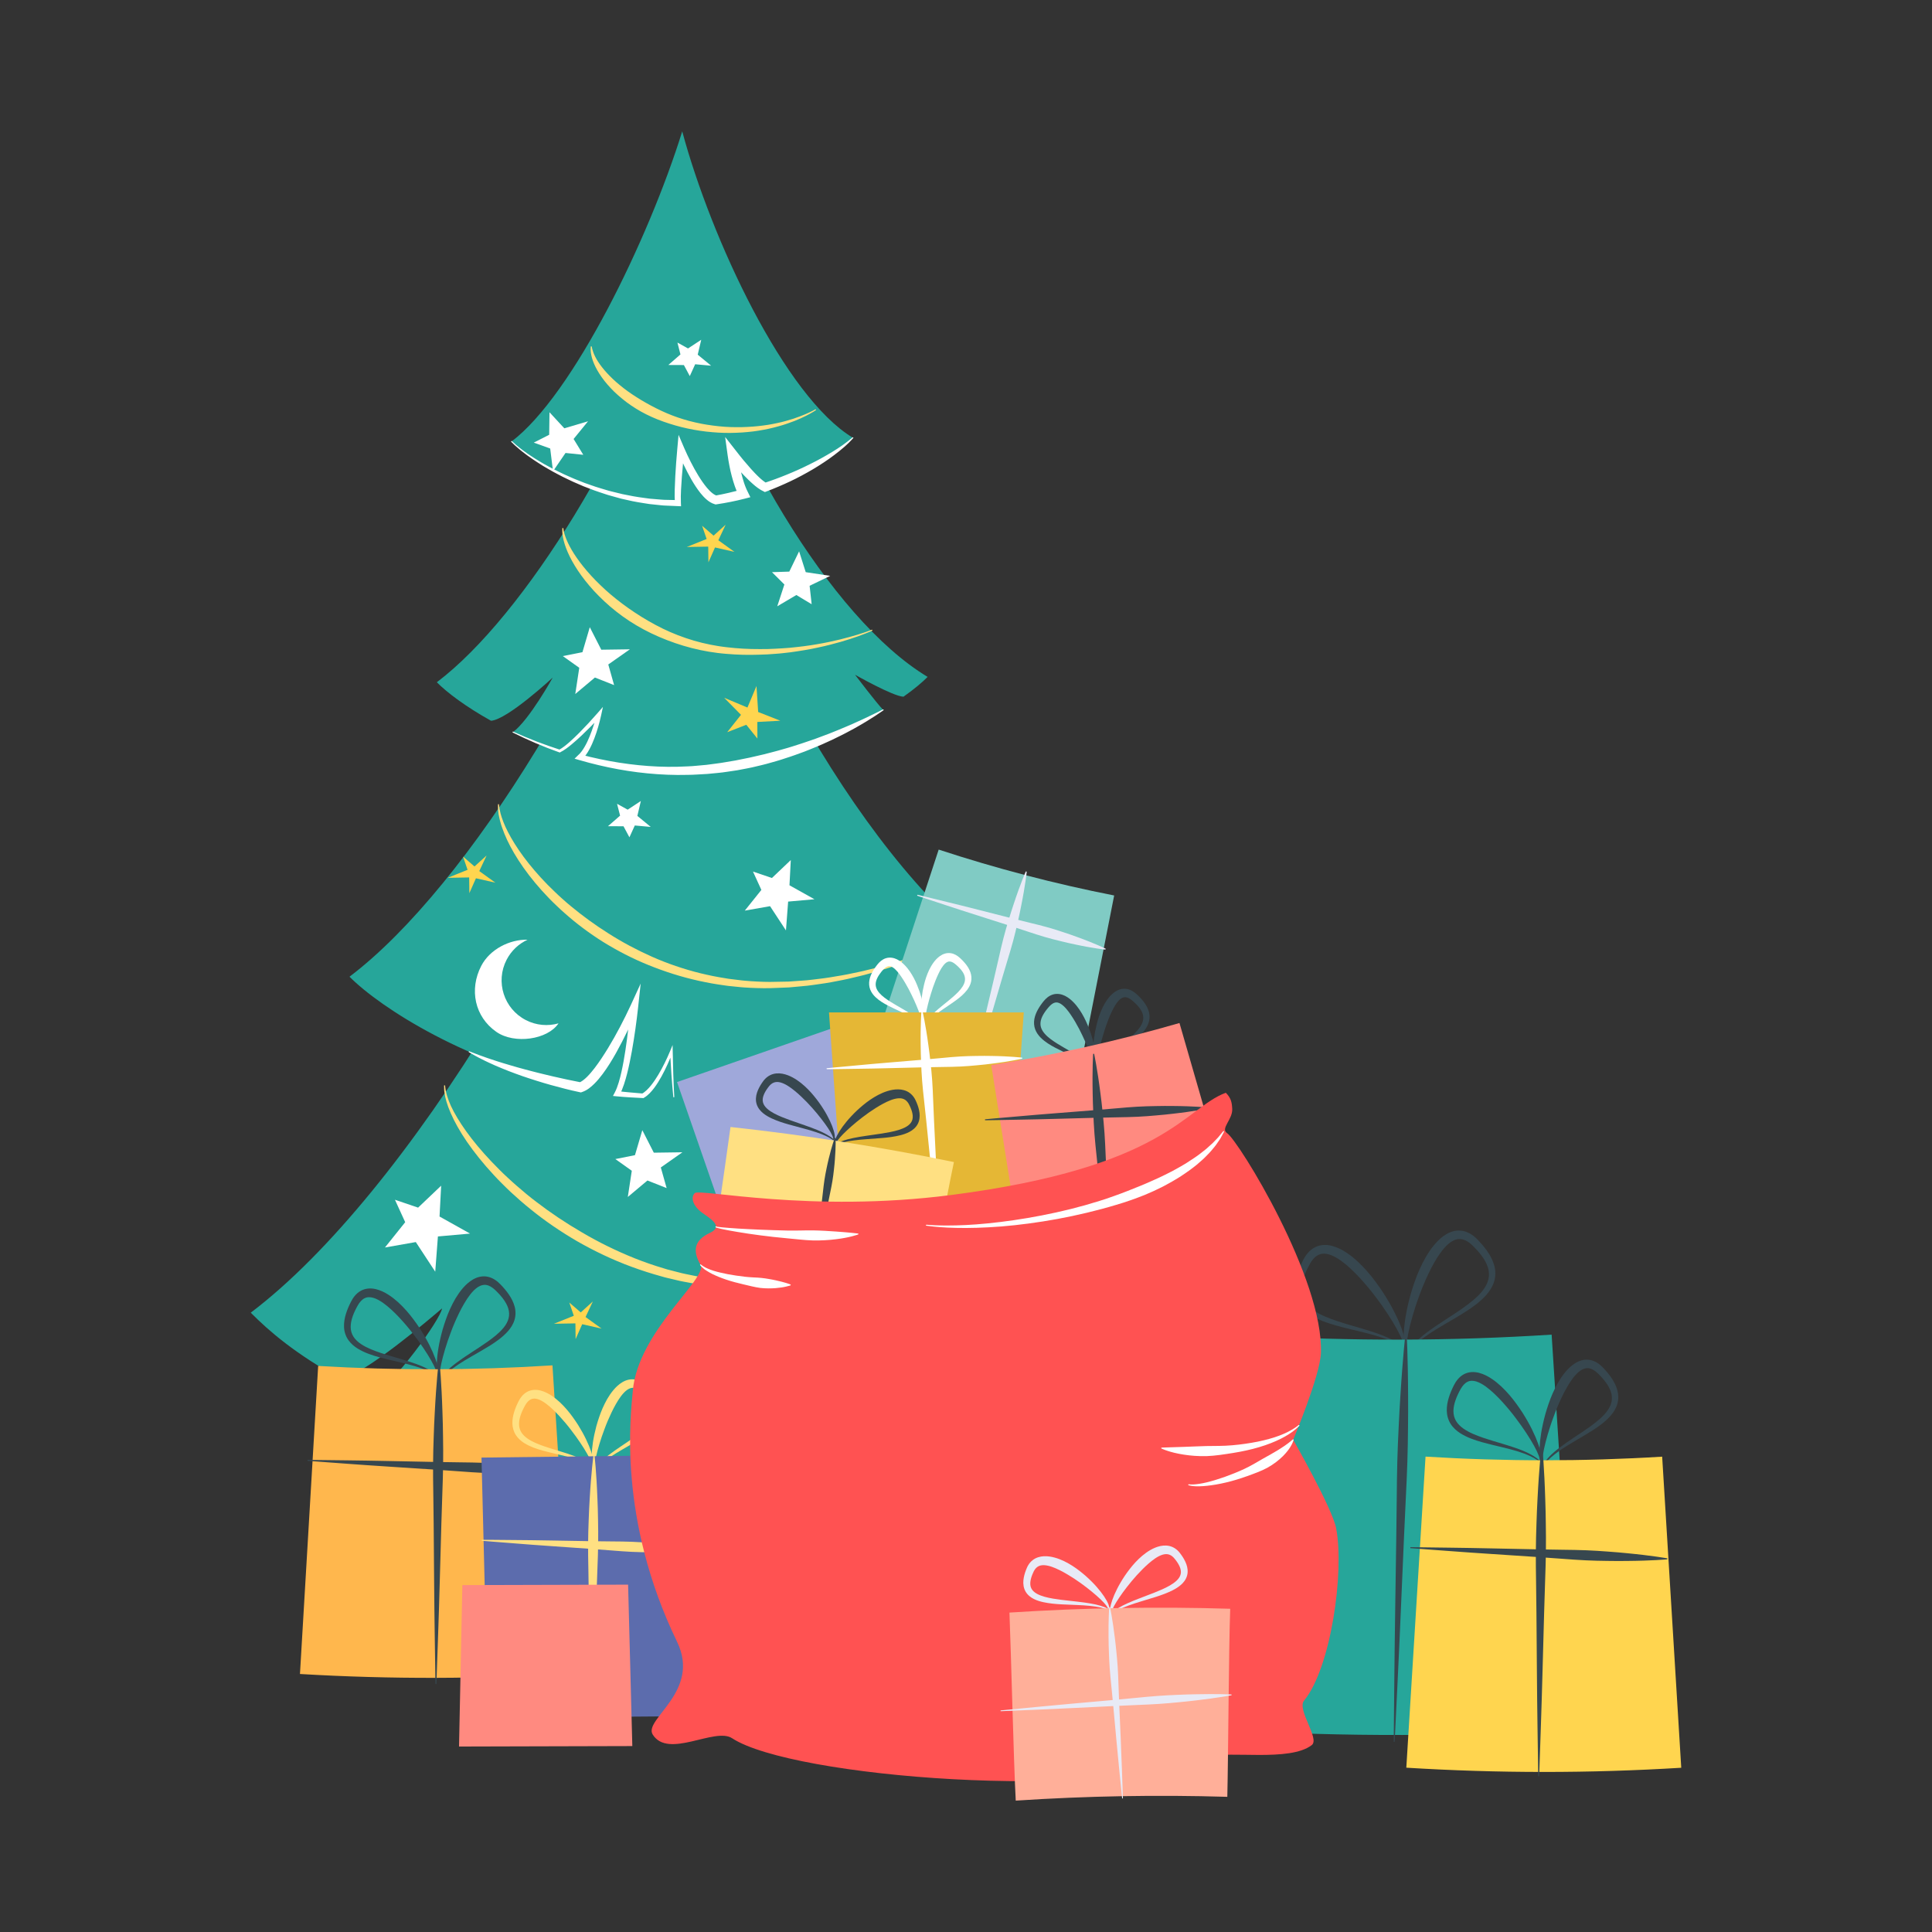 <?xml version="1.0" encoding="UTF-8"?> <svg xmlns="http://www.w3.org/2000/svg" width="1000" height="1000" viewBox="0 0 1000 1000" fill="none"><rect x="0" y="0" width="1000" height="1000" fill="#333333" stroke="none"/><path d="M362.961 871.864L340.463 872.375L334.087 693.668H372.153L362.961 871.864Z" fill="#754B4B"></path><g opacity="0.2"><path opacity="0.2" d="M362.961 871.864L357.962 871.495L356.712 694.267L372.153 693.668L362.961 871.864Z" fill="#212121"></path></g><path d="M576.452 674.573C487.473 621.087 391.113 455.758 353.12 314.744C309.244 455.757 210.165 618.66 129.787 679.442C139.346 689.092 152.962 700.834 176.594 713.828C189.89 710.512 221.963 683.036 228.805 677.235C227.912 683.037 204.558 715.464 190.872 724.985C194.333 726.712 197.478 728.655 201.137 730.34C208.005 729.965 239.069 708.475 239.069 708.475C239.069 708.475 227.753 732.49 223.004 736.588C260.248 752.264 298.471 760.102 347.463 760.103C402.402 760.103 460.287 746.112 502.359 726.77C486.126 711.31 475.583 688.839 475.583 688.839C475.583 688.839 500.575 710.704 518.389 714.557C545.088 700.39 565.518 685.61 576.452 674.573Z" fill="#26A69A"></path><path d="M525.331 501.782C456.72 460.542 382.417 333.062 353.12 224.323C319.29 333.062 242.89 458.67 180.907 505.539C196.947 521.728 242.79 551.148 300.516 562.797C311.808 558.979 328.319 521.048 328.319 521.048C328.319 521.048 325.195 555.857 319.431 566.104C323.235 566.551 328.862 566.911 332.74 567.179C340.369 562.997 347.508 544.253 347.508 544.253C347.508 544.253 347.955 558.087 348.758 567.736C381.023 567.736 412.482 560.61 439.978 550.626C441.223 539.79 429.173 515.694 429.173 515.694C429.173 515.694 453.271 541.13 466.035 539.846C493.727 526.942 515.012 512.2 525.331 501.782Z" fill="#26A69A"></path><path d="M348.508 567.756C347.724 559.945 347.22 552.115 346.811 544.275L348.159 544.501C347.345 546.693 346.451 548.823 345.493 550.943C344.534 553.058 343.507 555.148 342.377 557.192C341.247 559.235 340.019 561.239 338.592 563.14C337.874 564.088 337.107 565.011 336.25 565.878C335.82 566.311 335.361 566.724 334.881 567.123L334.122 567.691L333.304 568.208L333.048 568.37L332.658 568.35C328.212 568.122 323.767 567.908 319.27 567.465L317.265 567.267L318.235 565.43C319.054 563.878 319.68 562.114 320.228 560.333C320.773 558.544 321.237 556.712 321.649 554.863C322.478 551.165 323.134 547.406 323.713 543.635C324.289 539.862 324.778 536.07 325.214 532.271C325.645 528.476 326.027 524.654 326.332 520.869L330.147 521.843C329.301 523.839 328.439 525.778 327.55 527.727C326.661 529.671 325.75 531.605 324.815 533.529C322.94 537.375 321.001 541.196 318.898 544.953C316.791 548.708 314.54 552.406 311.903 555.935C310.587 557.703 309.168 559.424 307.522 561.041C306.699 561.85 305.819 562.635 304.826 563.364C303.83 564.086 302.698 564.75 301.335 565.219L300.677 565.446L300.03 565.308C297.49 564.766 295.023 564.209 292.549 563.568C290.077 562.944 287.615 562.286 285.16 561.606C282.704 560.929 280.264 560.2 277.834 559.431C276.618 559.052 275.402 558.675 274.194 558.269C272.985 557.867 271.771 557.485 270.571 557.055L266.973 555.765C265.773 555.339 264.588 554.865 263.395 554.418C262.203 553.97 261.021 553.493 259.848 552.995L256.324 551.517L252.845 549.931C251.682 549.415 250.548 548.827 249.408 548.261C248.274 547.681 247.13 547.129 246.023 546.494L242.702 544.617C242.581 544.549 242.539 544.396 242.607 544.276C242.669 544.167 242.8 544.122 242.914 544.165L242.924 544.169L246.469 545.525C247.635 546.005 248.836 546.403 250.024 546.827C251.216 547.242 252.385 547.703 253.591 548.078L257.177 549.263L260.782 550.386C261.979 550.77 263.191 551.112 264.4 551.461C265.609 551.81 266.807 552.185 268.023 552.513L271.662 553.508C274.099 554.136 276.518 554.814 278.964 555.401C280.184 555.705 281.402 556.011 282.629 556.291L286.296 557.163C288.743 557.735 291.195 558.284 293.653 558.799C296.104 559.309 298.581 559.833 301.002 560.289L299.696 560.377C300.992 559.899 302.519 558.698 303.873 557.349C305.244 555.983 306.535 554.424 307.781 552.815C310.256 549.57 312.534 546.077 314.712 542.513C316.884 538.942 318.948 535.28 320.902 531.556C321.88 529.694 322.836 527.819 323.77 525.933C324.701 524.051 325.624 522.141 326.49 520.256L331.611 509.095L330.305 521.231C329.889 525.098 329.402 528.913 328.862 532.743C328.319 536.567 327.72 540.385 327.033 544.194C326.343 548.002 325.575 551.802 324.619 555.58C324.144 557.469 323.614 559.352 322.988 561.224C322.354 563.095 321.651 564.957 320.625 566.782L319.59 564.747C323.941 565.3 328.387 565.617 332.819 566.013L332.173 566.155L332.829 565.771L333.47 565.325C333.888 565.001 334.298 564.658 334.694 564.286C335.484 563.541 336.223 562.713 336.927 561.848C338.33 560.109 339.586 558.215 340.753 556.265C341.922 554.314 343 552.298 344.016 550.25C345.027 548.203 345.99 546.111 346.854 544.011L348.136 540.896L348.202 544.237C348.358 552.065 348.538 559.904 349.004 567.723C349.012 567.861 348.907 567.979 348.769 567.987C348.637 567.989 348.521 567.889 348.508 567.756Z" fill="white"></path><path d="M480.139 350.363C429.538 319.945 374.727 225.92 353.121 145.721C328.168 225.92 271.82 318.572 226.102 353.134C231.415 358.499 241.165 365.833 254.153 373.064C262.721 372.446 286.075 350.73 286.075 350.73C286.075 350.73 273.877 372.746 265.517 378.936C272.883 382.459 280.984 385.815 289.668 388.739C296.189 385.538 310.023 369.993 310.023 369.993C310.023 369.993 306.304 386.728 300.222 391.983C315.546 396.255 332.347 399.015 349.902 399.014C391.679 399.014 431.624 382.817 457.139 367.443C453.717 363.967 442.56 349.242 442.56 349.242C442.56 349.242 462.195 360.398 467.632 360.617C472.914 356.892 477.151 353.381 480.139 350.363Z" fill="#26A69A"></path><path d="M265.517 378.935C272.883 382.458 280.984 385.814 289.668 388.738C296.189 385.537 310.023 369.992 310.023 369.992C310.023 369.992 306.304 386.727 300.222 391.982C315.546 396.254 332.347 399.014 349.902 399.013C391.679 399.013 431.624 382.816 457.139 367.442L265.517 378.935Z" fill="#26A69A"></path><path d="M265.624 378.709C273.531 382.307 281.641 385.424 289.893 388.07L289.357 388.105C289.828 387.815 290.309 387.566 290.771 387.25C291.228 386.919 291.693 386.612 292.142 386.265L293.475 385.205L294.773 384.086C296.485 382.567 298.148 380.982 299.77 379.35C303.009 376.087 306.15 372.691 309.166 369.23L312.078 365.889L311.141 370.24C310.702 372.279 310.187 374.25 309.617 376.233C309.047 378.21 308.392 380.166 307.658 382.104C307.301 383.076 306.888 384.032 306.48 384.991C306.032 385.938 305.612 386.895 305.084 387.819C304.829 388.284 304.59 388.754 304.288 389.204C303.991 389.655 303.731 390.12 303.4 390.559C303.063 390.996 302.735 391.436 302.385 391.867L301.184 393.094L300.617 390.564C313.686 394.017 327.086 396.196 340.54 396.77C343.885 396.912 347.309 396.947 350.588 396.874C353.977 396.714 357.434 396.704 360.725 396.336C362.389 396.18 364.047 396.065 365.711 395.879L370.709 395.223C372.377 395.028 374.035 394.755 375.69 394.465L380.658 393.626L385.6 392.63C387.254 392.336 388.891 391.95 390.528 391.566C392.162 391.172 393.809 390.832 395.442 390.428L400.328 389.16C401.963 388.762 403.576 388.276 405.196 387.816C406.81 387.336 408.446 386.926 410.044 386.389C413.253 385.359 416.474 384.356 419.654 383.222C421.254 382.681 422.846 382.121 424.419 381.506L429.167 379.727C432.307 378.474 435.449 377.215 438.556 375.868L440.895 374.872L443.207 373.816C444.75 373.115 446.317 372.453 447.836 371.698C449.358 370.95 450.914 370.257 452.435 369.499L457.01 367.227L457.016 367.224C457.14 367.162 457.29 367.213 457.351 367.337C457.408 367.451 457.37 367.587 457.267 367.656L453.02 370.531C451.588 371.466 450.133 372.364 448.676 373.263C447.229 374.18 445.731 375.006 444.253 375.873C442.771 376.733 441.272 377.564 439.753 378.355C436.749 380.012 433.655 381.49 430.566 382.989C427.448 384.417 424.329 385.864 421.132 387.122C419.537 387.759 417.959 388.443 416.348 389.043L411.501 390.806C409.892 391.414 408.239 391.897 406.609 392.448C404.97 392.973 403.346 393.55 401.682 393.993L396.709 395.395C395.048 395.852 393.364 396.224 391.689 396.624C388.349 397.48 384.941 398.041 381.557 398.696C379.858 398.988 378.145 399.207 376.439 399.456C374.732 399.705 373.027 399.957 371.305 400.092L366.155 400.587C364.43 400.72 362.687 400.782 360.956 400.882C357.462 401.132 354.102 401.059 350.686 401.117C347.158 401.099 343.771 400.952 340.318 400.722C326.571 399.793 312.991 397.23 299.824 393.399L297.388 392.69L299.257 390.868L300.209 389.941L301.086 388.864C301.377 388.501 301.623 388.081 301.895 387.692C302.172 387.307 302.403 386.875 302.647 386.456C303.149 385.629 303.568 384.733 304.01 383.857C304.419 382.957 304.834 382.06 305.2 381.134C305.952 379.294 306.63 377.411 307.239 375.503C307.852 373.602 308.425 371.658 308.902 369.742L310.877 370.752C307.701 374.171 304.445 377.474 301.059 380.675C299.366 382.273 297.627 383.829 295.828 385.325L294.461 386.43L293.043 387.486C292.565 387.832 292.055 388.148 291.563 388.48C291.06 388.802 290.504 389.073 289.978 389.369L289.732 389.507L289.442 389.404C281.217 386.496 273.19 383.058 265.409 379.159C265.285 379.098 265.234 378.948 265.296 378.824C265.355 378.705 265.501 378.654 265.624 378.709Z" fill="white"></path><path d="M441.452 226.581C406.259 205.425 368.145 123.77 353.12 68C335.767 123.77 296.582 204.472 264.788 228.509C275.205 239.023 310.119 260.411 350.884 260.411C350.334 252.552 352.416 232.621 352.416 232.621C352.416 232.621 362.234 256.718 370.56 258.778C375.425 257.989 380.19 256.942 384.811 255.699C380.976 248.685 379.192 235.298 379.192 235.298C379.192 235.298 390.199 249.578 396.045 252.214C417.454 244.696 434.418 233.679 441.452 226.581Z" fill="#26A69A"></path><path d="M264.788 228.509C275.205 239.023 310.119 260.411 350.884 260.411C350.334 252.552 352.416 232.621 352.416 232.621C352.416 232.621 362.234 256.718 370.56 258.778C375.425 257.989 380.19 256.942 384.811 255.699C380.976 248.685 379.192 235.298 379.192 235.298C379.192 235.298 390.199 249.578 396.045 252.214C417.453 244.696 434.418 233.679 441.452 226.581L264.788 228.509Z" fill="#26A69A"></path><path d="M264.959 228.327L267.127 230.295L269.392 232.118C270.131 232.74 270.95 233.277 271.73 233.855C272.522 234.418 273.293 235.01 274.118 235.527C275.744 236.594 277.356 237.679 279.043 238.65L281.547 240.144L284.107 241.541C285.798 242.499 287.545 243.354 289.288 244.212C291.015 245.104 292.798 245.879 294.572 246.669C296.332 247.49 298.138 248.205 299.946 248.914L302.651 249.989L305.4 250.947C307.231 251.587 309.055 252.247 310.923 252.767L313.709 253.599C314.635 253.884 315.564 254.155 316.509 254.371L322.15 255.755L327.845 256.87C329.739 257.259 331.667 257.443 333.575 257.74C334.533 257.866 335.485 258.032 336.446 258.125L339.332 258.363C341.257 258.496 343.174 258.752 345.104 258.735L350.884 258.855L349.333 260.519C349.249 259.304 349.212 258.109 349.198 256.925C349.199 255.745 349.203 254.565 349.237 253.394C349.296 251.049 349.394 248.713 349.529 246.383C349.792 241.719 350.14 237.084 350.558 232.427L351.219 225.074L354.148 231.916C354.66 233.111 355.222 234.343 355.789 235.546C356.358 236.754 356.946 237.954 357.552 239.142C358.76 241.521 360.046 243.855 361.425 246.109C362.806 248.357 364.284 250.535 365.919 252.482C366.333 252.959 366.748 253.431 367.181 253.868C367.612 254.303 368.05 254.727 368.501 255.088C368.945 255.464 369.405 255.79 369.852 256.038C370.301 256.31 370.728 256.45 371.111 256.565L370.199 256.528C372.552 256.108 374.894 255.623 377.222 255.08C379.551 254.54 381.862 253.924 384.167 253.291L382.627 256.894L381.956 255.585C381.734 255.148 381.562 254.71 381.363 254.272C381.162 253.834 380.996 253.396 380.828 252.957C380.662 252.518 380.482 252.079 380.339 251.64C380.028 250.761 379.742 249.881 379.48 249C379.213 248.119 378.969 247.237 378.737 246.353C378.262 244.588 377.876 242.814 377.533 241.033C377.358 240.143 377.198 239.252 377.047 238.358C376.895 237.457 376.755 236.584 376.626 235.64L375.33 226.174L381.245 233.717L383.054 236.024L384.919 238.315C386.177 239.829 387.469 241.309 388.767 242.772C389.422 243.496 390.079 244.216 390.753 244.91C391.086 245.266 391.424 245.608 391.768 245.941C392.111 246.273 392.446 246.63 392.796 246.941L393.84 247.899L394.902 248.778C395.256 249.059 395.61 249.29 395.963 249.552C396.314 249.79 396.64 249.941 396.975 250.152L395.297 250.08L398.361 249.036C399.388 248.703 400.393 248.309 401.41 247.944C402.426 247.578 403.439 247.202 404.44 246.796C405.441 246.392 406.457 246.018 407.449 245.59L410.442 244.339L413.411 243.027C414.401 242.588 415.372 242.112 416.355 241.656C417.341 241.207 418.299 240.702 419.272 240.227C421.216 239.269 423.143 238.273 425.037 237.218C425.994 236.706 426.928 236.157 427.87 235.618C428.82 235.09 429.747 234.53 430.675 233.966C431.613 233.416 432.516 232.816 433.433 232.233C434.349 231.649 435.23 231.018 436.131 230.408C437 229.761 437.895 229.139 438.746 228.466C439.62 227.816 440.443 227.111 441.275 226.405L441.284 226.397C441.389 226.308 441.547 226.321 441.637 226.426C441.719 226.523 441.714 226.665 441.63 226.757C440.887 227.569 440.142 228.389 439.346 229.153C438.578 229.953 437.73 230.655 436.916 231.404C436.071 232.11 435.239 232.842 434.373 233.525C433.507 234.208 432.65 234.909 431.76 235.56C430 236.894 428.202 238.183 426.349 239.384C424.511 240.61 422.634 241.778 420.736 242.909C419.781 243.464 418.834 244.037 417.861 244.561C416.891 245.09 415.93 245.641 414.951 246.153L412.009 247.688L409.026 249.144C408.032 249.633 407.014 250.066 406.008 250.53C405.003 250.996 403.986 251.433 402.964 251.86C401.942 252.286 400.929 252.74 399.893 253.134L396.795 254.344L395.913 254.689L395.117 254.272C394.582 253.992 393.998 253.716 393.511 253.408C393.046 253.095 392.554 252.788 392.114 252.462L390.828 251.469L389.623 250.439C389.214 250.098 388.851 249.736 388.462 249.386C388.076 249.034 387.698 248.678 387.334 248.315C386.588 247.597 385.872 246.863 385.158 246.127C383.737 244.651 382.378 243.131 381.047 241.593L379.076 239.265C378.426 238.476 377.786 237.707 377.141 236.879L381.76 234.956C381.874 235.766 382.015 236.642 382.162 237.486C382.308 238.337 382.464 239.189 382.634 240.036C382.978 241.729 383.336 243.42 383.742 245.086C383.945 245.919 384.16 246.748 384.393 247.565C384.622 248.386 384.87 249.194 385.136 249.99C385.259 250.396 385.411 250.778 385.552 251.17C385.693 251.561 385.833 251.953 385.998 252.323C386.159 252.693 386.303 253.085 386.478 253.439L386.999 254.504L388.39 257.348L385.459 258.108C380.674 259.348 375.816 260.306 370.925 261.03L370.403 261.107L370.012 260.992C369.097 260.723 368.259 260.354 367.557 259.907C366.835 259.469 366.203 258.981 365.625 258.472C365.033 257.967 364.51 257.433 364.002 256.893C363.495 256.352 363.03 255.796 362.571 255.236C360.779 252.982 359.274 250.619 357.88 248.216C356.495 245.809 355.228 243.36 354.035 240.882C353.438 239.643 352.862 238.396 352.304 237.141C351.745 235.88 351.21 234.635 350.684 233.327L354.273 232.816C353.757 237.397 353.306 242.013 352.943 246.612C352.758 248.914 352.61 251.214 352.5 253.508C352.442 254.656 352.413 255.797 352.386 256.938C352.373 258.075 352.384 259.2 352.434 260.303L352.514 262.037L350.883 261.967L344.956 261.711C342.977 261.682 341.02 261.378 339.054 261.198L336.109 260.887C335.13 260.77 334.16 260.579 333.186 260.429C331.244 260.083 329.282 259.848 327.36 259.409L321.59 258.126L315.899 256.547C314.946 256.299 314.011 255.996 313.079 255.678L310.279 254.75C308.401 254.166 306.572 253.442 304.738 252.738L301.987 251.685L299.283 250.515C297.477 249.743 295.676 248.965 293.921 248.082C292.153 247.23 290.379 246.394 288.662 245.441C286.929 244.523 285.194 243.608 283.516 242.59L280.978 241.104L278.499 239.522C276.83 238.493 275.235 237.349 273.63 236.225C272.816 235.679 272.055 235.058 271.273 234.467C270.502 233.859 269.701 233.3 268.964 232.641L266.724 230.722L264.616 228.69C264.517 228.594 264.514 228.436 264.61 228.336C264.704 228.24 264.859 228.237 264.959 228.327Z" fill="white"></path><path d="M501.683 483.502C501.683 483.502 500.704 484.06 498.825 485.04C496.945 486.009 494.186 487.431 490.597 489.076C487.025 490.761 482.617 492.648 477.518 494.719C472.39 496.709 466.574 498.902 460.101 500.919C458.484 501.426 456.832 501.944 455.149 502.471C453.449 502.943 451.717 503.423 449.956 503.912C446.448 504.953 442.742 505.723 438.963 506.649C437.073 507.113 435.124 507.425 433.167 507.823C431.201 508.173 429.228 508.632 427.201 508.904C423.149 509.453 419.029 510.197 414.783 510.501C412.665 510.694 410.53 510.916 408.376 511.088C406.215 511.173 404.039 511.259 401.849 511.345C397.47 511.596 393.023 511.492 388.548 511.299C387.429 511.233 386.309 511.167 385.186 511.101C384.608 511.058 384.099 511.031 383.465 510.965L381.8 510.797L378.464 510.46C377.354 510.359 376.236 510.235 375.102 510.05C372.852 509.695 370.562 509.436 368.329 508.996C366.098 508.544 363.844 508.173 361.624 507.65C352.714 505.681 343.984 502.898 335.65 499.512C327.305 496.141 319.423 492.024 312.128 487.516C304.868 482.948 298.225 477.941 292.354 472.718C290.864 471.438 289.457 470.105 288.075 468.789C286.67 467.497 285.362 466.146 284.064 464.832C281.491 462.18 279.118 459.509 276.921 456.878C272.529 451.616 268.94 446.432 266.115 441.632C263.294 436.826 261.264 432.383 259.972 428.59C259.806 428.118 259.646 427.659 259.49 427.212C259.36 426.755 259.235 426.312 259.113 425.882C258.878 425.02 258.617 424.229 258.485 423.456C258.329 422.694 258.184 421.989 258.051 421.343C257.979 420.685 257.914 420.088 257.857 419.553C257.702 418.493 257.788 417.655 257.762 417.106C257.761 416.554 257.761 416.269 257.761 416.269H258.261C258.261 416.269 258.294 416.546 258.358 417.082C258.447 417.616 258.453 418.414 258.725 419.427C259.09 421.47 260.02 424.403 261.607 427.941C263.222 431.47 265.528 435.603 268.585 440.07C271.631 444.543 275.442 449.335 279.936 454.251C282.185 456.707 284.607 459.193 287.221 461.653C288.522 462.889 289.83 464.16 291.235 465.371C292.616 466.606 294.021 467.856 295.506 469.052C301.379 473.914 307.859 478.69 314.899 483.108C321.9 487.587 329.495 491.65 337.478 495.202C345.466 498.744 353.908 501.621 362.539 503.758C364.692 504.314 366.88 504.718 369.048 505.206C371.22 505.682 373.399 505.97 375.57 506.363L377.202 506.633L378.869 506.836L382.198 507.242L383.858 507.445C384.332 507.507 384.933 507.555 385.464 507.605C386.561 507.693 387.656 507.78 388.749 507.867C393.124 508.147 397.482 508.342 401.788 508.182C403.942 508.142 406.083 508.103 408.208 508.064C410.33 507.938 412.436 507.762 414.526 507.616C418.715 507.405 422.794 506.754 426.806 506.296C428.813 506.069 430.771 505.655 432.722 505.35C434.665 505.001 436.604 504.754 438.485 504.344C442.248 503.531 445.943 502.871 449.448 501.936C451.209 501.5 452.939 501.071 454.638 500.651C456.323 500.174 457.975 499.705 459.595 499.247C466.078 497.422 471.918 495.403 477.077 493.565C482.205 491.646 486.649 489.888 490.252 488.309C493.873 486.77 496.66 485.429 498.559 484.517C500.451 483.596 501.444 483.066 501.444 483.066L501.683 483.502Z" fill="#FFE082"></path><path d="M518.349 624.36C518.349 624.36 518.153 624.63 517.773 625.152C517.371 625.661 516.877 626.479 516.044 627.431C514.459 629.407 511.905 632.085 508.297 635.095C504.686 638.096 499.988 641.363 494.292 644.569C488.597 647.776 481.918 650.944 474.406 653.82C470.639 655.225 466.691 656.637 462.537 657.887C461.497 658.203 460.448 658.521 459.391 658.842C458.335 659.139 457.271 659.439 456.2 659.741C454.032 660.319 451.824 660.895 449.583 661.425C440.614 663.57 431.003 665.196 420.991 666.239C410.981 667.274 400.553 667.703 389.979 667.398C384.689 667.247 379.361 666.915 374.028 666.384C368.688 665.838 363.369 665.187 358.037 664.156C355.409 663.644 352.801 663.267 350.151 662.581L346.191 661.647L344.213 661.177L342.273 660.622C337.085 659.198 331.978 657.555 326.986 655.718C316.993 652.059 307.528 647.491 298.733 642.466C289.979 637.367 281.879 631.814 274.689 625.944C271.055 623.046 267.688 620.073 264.451 617.089C262.892 615.59 261.35 614.164 259.867 612.628C259.122 611.875 258.385 611.13 257.655 610.392C256.949 609.638 256.25 608.892 255.558 608.153C250.041 602.231 245.419 596.404 241.688 590.987C237.973 585.555 235.173 580.514 233.296 576.164C231.385 571.831 230.406 568.19 230.094 565.663C229.868 564.411 229.885 563.427 229.872 562.77C229.859 562.115 229.851 561.777 229.851 561.777H230.351C230.351 561.777 230.391 562.104 230.467 562.739C230.543 563.372 230.616 564.31 230.956 565.502C231.198 566.707 231.714 568.145 232.296 569.827C232.645 570.65 233.021 571.534 233.421 572.477C233.861 573.404 234.368 574.372 234.88 575.4C237.059 579.461 240.115 584.178 244.05 589.265C247.987 594.353 252.82 599.79 258.432 605.372C259.135 606.067 259.846 606.77 260.564 607.479C261.297 608.165 262.038 608.858 262.785 609.557C264.247 610.964 265.876 612.357 267.483 613.789C270.664 616.568 274.065 619.418 277.677 622.142C284.864 627.661 292.808 632.999 301.345 637.96C309.853 642.971 319.03 647.494 328.659 651.343C333.479 653.255 338.42 654.978 343.455 656.461L345.338 657.042L347.234 657.532L351.032 658.511C353.531 659.221 356.203 659.667 358.801 660.228C363.928 661.316 369.203 662.058 374.425 662.684C379.66 663.298 384.899 663.717 390.107 663.957C400.528 664.441 410.809 664.199 420.717 663.351C430.626 662.51 440.142 661.019 449.063 659.125C451.296 658.652 453.479 658.137 455.628 657.617C456.707 657.34 457.778 657.065 458.839 656.793C459.887 656.501 460.927 656.212 461.958 655.925C466.098 654.785 470.036 653.479 473.798 652.175C481.3 649.502 487.985 646.52 493.695 643.48C499.406 640.44 504.128 637.318 507.765 634.436C511.396 631.55 513.989 628.952 515.578 627.064C516.416 626.153 516.941 625.332 517.351 624.837C517.743 624.324 517.946 624.059 517.946 624.059L518.349 624.36Z" fill="#FFE082"></path><path d="M451.584 326.379C451.584 326.379 448.886 327.639 444.001 329.384C441.556 330.254 438.563 331.248 435.086 332.243C431.608 333.234 427.656 334.274 423.294 335.185C418.942 336.154 414.169 336.928 409.102 337.63C406.56 337.903 403.952 338.27 401.268 338.421C399.927 338.517 398.571 338.615 397.202 338.713C395.829 338.762 394.445 338.811 393.048 338.86C387.449 339.063 381.688 338.937 375.776 338.421C374.321 338.266 372.888 338.181 371.4 337.967C369.916 337.75 368.415 337.56 366.93 337.315C365.458 337.036 363.982 336.758 362.505 336.478L358.109 335.447C352.268 333.968 346.557 331.975 341.096 329.625C335.634 327.277 330.454 324.492 325.708 321.389C320.976 318.264 316.655 314.859 312.867 311.303C311.932 310.401 311.011 309.511 310.103 308.635C309.227 307.728 308.364 306.834 307.515 305.956C306.707 305.039 305.912 304.139 305.133 303.255C304.384 302.343 303.637 301.461 302.932 300.575C300.117 297.024 297.843 293.527 296.06 290.302C294.284 287.071 293.034 284.087 292.252 281.549C291.477 279.009 291.109 276.942 291.06 275.513C290.977 274.81 291.063 274.252 291.052 273.89C291.062 273.525 291.068 273.337 291.068 273.337H291.568C291.568 273.337 291.595 273.518 291.648 273.868C291.723 274.216 291.729 274.734 291.929 275.392C292.212 276.717 292.865 278.611 293.925 280.903C295.003 283.19 296.525 285.874 298.548 288.767C300.556 291.67 303.058 294.779 305.983 297.988C306.728 298.777 307.489 299.582 308.265 300.403C309.068 301.196 309.887 302.004 310.72 302.825C311.572 303.626 312.438 304.441 313.317 305.268C314.225 306.064 315.146 306.872 316.08 307.691C319.881 310.891 324.051 314.068 328.576 317.044C333.083 320.042 337.926 322.872 343.047 325.37C348.167 327.87 353.596 329.951 359.161 331.591L363.364 332.719C364.78 333.033 366.194 333.347 367.606 333.661C369.018 333.94 370.428 334.163 371.835 334.418C373.24 334.668 374.724 334.806 376.156 335.005C381.819 335.681 387.53 335.993 393.01 335.965C394.384 335.96 395.746 335.955 397.095 335.95C398.444 335.896 399.78 335.842 401.102 335.789C403.749 335.721 406.326 335.442 408.846 335.285C413.867 334.795 418.615 334.222 422.957 333.439C427.31 332.712 431.265 331.841 434.754 330.999C438.24 330.146 441.253 329.289 443.723 328.547C448.662 327.041 451.387 325.922 451.387 325.922L451.584 326.379Z" fill="#FFE082"></path><path d="M422.402 212.224C422.402 212.224 420.644 213.481 417.304 215.165C415.643 216.033 413.561 216.948 411.139 217.926C408.697 218.841 405.924 219.861 402.812 220.687C401.27 221.159 399.626 221.491 397.939 221.913C396.235 222.244 394.477 222.637 392.648 222.905C390.821 223.185 388.94 223.468 387.002 223.613C385.069 223.833 383.086 223.915 381.066 224.001C377.027 224.181 372.84 224.073 368.607 223.689C366.55 223.539 364.348 223.251 362.221 222.945C361.158 222.768 360.086 222.619 359.023 222.417L355.835 221.782C351.59 220.877 347.41 219.653 343.364 218.223C339.318 216.792 335.436 215.064 331.846 213.071C328.269 211.057 324.968 208.818 322.062 206.412C321.334 205.813 320.636 205.196 319.939 204.604C319.264 203.984 318.6 203.374 317.946 202.773C317.324 202.139 316.713 201.515 316.113 200.903C315.538 200.267 314.973 199.643 314.421 199.031C312.256 196.543 310.523 194.04 309.188 191.708C307.861 189.368 306.944 187.188 306.424 185.318C305.897 183.449 305.718 181.926 305.712 180.891C305.69 180.376 305.753 179.975 305.758 179.713C305.775 179.45 305.784 179.314 305.784 179.314H306.284C306.284 179.314 306.308 179.443 306.354 179.693C306.412 179.942 306.441 180.311 306.582 180.779C306.824 181.719 307.29 183.062 308.095 184.666C308.904 186.267 310.077 188.119 311.622 190.088C313.156 192.066 315.079 194.146 317.314 196.268C317.884 196.787 318.466 197.317 319.059 197.857C319.673 198.373 320.299 198.899 320.935 199.433C321.583 199.953 322.243 200.482 322.912 201.019C323.601 201.531 324.301 202.05 325.01 202.577C327.894 204.62 331.028 206.644 334.398 208.529C337.752 210.438 341.324 212.246 345.068 213.858C348.813 215.471 352.755 216.807 356.771 217.891L359.802 218.635C360.814 218.874 361.837 219.062 362.853 219.278C363.872 219.507 364.881 219.636 365.893 219.819C366.891 220.003 367.933 220.137 368.974 220.267C373.051 220.82 377.106 221.104 381.029 221.102C382.992 221.105 384.925 221.112 386.812 220.98C388.704 220.919 390.544 220.727 392.341 220.564C394.138 220.404 395.87 220.117 397.555 219.888C399.222 219.569 400.853 219.336 402.384 218.959C405.478 218.322 408.25 217.476 410.703 216.712C413.132 215.88 415.238 215.103 416.931 214.363C420.34 212.916 422.131 211.804 422.131 211.804L422.402 212.224Z" fill="#FFE082"></path><path d="M409.314 445.16L408.632 458.222L421.555 465.447L407.941 466.658L406.808 481.581L398.576 469.037L385.508 471.335L394.083 460.622L389.744 451.119L399.548 454.451L409.314 445.16Z" fill="white"></path><path d="M228.34 613.712L227.507 629.674L243.299 638.503L226.664 639.982L225.278 658.218L215.219 642.891L199.251 645.699L209.729 632.607L204.427 620.996L216.406 625.066L228.34 613.712Z" fill="white"></path><path d="M452.642 591.775L449.918 606.632L461.391 611.147L449.496 611.786L450.454 628.022L443.775 613.238L433.893 617.086L441.029 608.097L432.331 599.275L444.368 604.327L452.642 591.775Z" fill="#FFD54F"></path><path d="M391.553 355.079L392.423 368.528L403.896 373.045L392.001 373.682L392.022 382.264L386.28 375.136L376.398 378.983L383.535 369.994L374.836 361.172L386.874 366.224L391.553 355.079Z" fill="#FFD54F"></path><path d="M380.14 285.637L370.085 283.359L366.68 291.056L366.581 282.924L355.479 283.119L365.751 278.981L363.406 272.132L369.336 277.254L375.6 271.57L371.812 279.637L380.14 285.637Z" fill="#FFD54F"></path><path d="M256.401 456.87L246.346 454.593L242.941 462.291L242.841 454.16L231.74 454.354L242.013 450.216L239.667 443.366L245.598 448.489L251.86 442.805L248.074 450.873L256.401 456.87Z" fill="#FFD54F"></path><path d="M311.397 687.691L301.342 685.413L297.937 693.11L297.837 684.979L286.735 685.174L297.008 681.036L294.663 674.186L300.593 679.308L306.856 673.625L303.07 681.691L311.397 687.691Z" fill="#FFD54F"></path><path d="M305.277 324.639L311.224 336.289L326.028 336.08L314.845 343.938L317.862 354.614L307.928 350.685L297.762 359.215L299.827 345.646L291.316 339.59L301.47 337.57L305.277 324.639Z" fill="white"></path><path d="M332.466 584.976L338.412 596.626L353.216 596.418L342.034 604.276L345.05 614.952L335.116 611.022L324.952 619.552L327.015 605.984L318.505 599.927L328.658 597.908L332.466 584.976Z" fill="white"></path><path d="M467.455 662.836L473.399 674.486L488.204 674.277L477.021 682.136L480.038 692.812L470.104 688.882L459.939 697.411L462.002 683.843L453.492 677.787L463.646 675.768L467.455 662.836Z" fill="white"></path><path d="M331.706 414.591L329.895 422.309L336.824 428.011L328.572 427.27L325.788 433.388L322.729 427.68L314.687 427.645L320.954 422.176L319.389 416.04L324.88 419.082L331.706 414.591Z" fill="white"></path><path d="M371.702 687.066L369.89 694.784L376.82 700.486L368.569 699.744L365.784 705.863L362.725 700.156L354.683 700.12L360.95 694.651L359.386 688.516L364.875 691.559L371.702 687.066Z" fill="white"></path><path d="M362.953 175.862L361.141 183.58L368.072 189.282L359.82 188.541L357.035 194.66L353.976 188.952L345.934 188.916L352.202 183.447L350.637 177.311L356.126 180.354L362.953 175.862Z" fill="white"></path><path d="M284.41 213.375L292.088 221.689L304.372 218.052L296.896 227.216L301.905 235.402L292.71 234.456L286.237 243.936L284.783 232.152L276.276 229.097L284.263 225.038L284.41 213.375Z" fill="white"></path><path d="M413.616 285.368L417.043 296.153L429.709 298.071L419.053 303.198L420.116 312.737L412.189 307.979L402.307 313.818L405.989 302.53L399.583 296.155L408.537 295.867L413.616 285.368Z" fill="white"></path><path d="M272.152 527.978C260.791 522.105 256.342 508.133 262.215 496.772C264.673 492.016 268.555 488.476 273.067 486.394C263.88 486.184 253.583 491.254 249.079 499.966C242.782 512.147 245.683 526.32 256.957 534.125C266.268 540.572 283.458 538.166 289.083 529.688C283.624 531.231 277.591 530.791 272.152 527.978Z" fill="white"></path><path d="M728.189 700.593C728.189 700.593 728.079 700.486 727.875 700.241C727.671 699.94 727.412 699.495 727.227 698.901C726.812 697.706 726.562 695.905 726.51 693.64C726.447 691.37 726.603 688.631 726.967 685.517C727.352 682.408 727.927 678.917 728.808 675.165C729.249 673.289 729.747 671.343 730.316 669.341C730.908 667.346 731.569 665.296 732.311 663.204C733.786 659.018 735.66 654.688 738.132 650.412C739.387 648.287 740.807 646.175 742.493 644.174C744.184 642.18 746.157 640.272 748.642 638.791C749.885 638.06 751.29 637.469 752.809 637.157C754.323 636.841 755.952 636.837 757.473 637.184C758.999 637.524 760.392 638.178 761.621 638.967L762.514 639.589C762.799 639.807 763.067 640.038 763.343 640.263C763.624 640.484 763.878 640.725 764.127 640.968C764.394 641.23 764.596 641.404 764.915 641.74C765.766 642.683 766.62 643.589 767.466 644.562C768.281 645.637 769.183 646.65 769.905 647.776L770.99 649.459C771.367 650.004 771.623 650.651 771.942 651.242C772.601 652.412 773.005 653.748 773.437 655.036C774.173 657.693 774.179 660.617 773.389 663.229C772.612 665.854 771.16 668.1 769.548 670.012C766.231 673.783 762.374 676.486 758.694 678.864C754.998 681.236 751.42 683.268 748.159 685.193C744.896 687.113 741.934 688.903 739.409 690.629C736.881 692.35 734.788 693.995 733.144 695.442C731.54 696.927 730.385 698.204 729.667 699.127L728.422 700.817L728.189 700.593ZM728.401 699.966C728.57 699.707 728.832 699.307 729.184 698.77C729.867 697.784 730.976 696.412 732.534 694.802C734.123 693.228 736.174 691.442 738.659 689.58C741.137 687.708 744.041 685.76 747.22 683.681C750.396 681.598 753.866 679.401 757.372 676.909C760.853 674.411 764.492 671.659 767.315 668.167C768.685 666.413 769.809 664.469 770.338 662.386C770.873 660.307 770.798 658.115 770.132 655.99C769.72 654.946 769.379 653.876 768.76 652.881C768.462 652.382 768.246 651.852 767.885 651.377L766.869 649.926C766.198 648.953 765.371 648.11 764.639 647.192C763.796 646.291 762.88 645.388 762.004 644.486C761.246 643.804 760.322 643.008 759.418 642.5C758.499 641.967 757.552 641.588 756.609 641.423C754.728 641.074 752.838 641.629 751.089 642.786C749.342 643.946 747.79 645.593 746.392 647.36C745.016 649.157 743.746 651.06 742.629 653.038C740.345 656.966 738.483 661.036 736.821 664.948C735.998 666.909 735.253 668.846 734.574 670.737C733.871 672.62 733.235 674.458 732.661 676.236C731.518 679.793 730.565 683.09 729.841 686.042C729.113 688.991 728.595 691.592 728.299 693.74C728.002 695.887 727.936 697.592 728.079 698.703C728.134 699.274 728.275 699.656 728.357 699.894C728.373 699.918 728.387 699.94 728.401 699.966Z" fill="#37474F"></path><path d="M726.57 697.45C726.575 697.422 726.583 697.397 726.589 697.366C726.597 697.115 726.619 696.707 726.503 696.145C726.31 695.039 725.742 693.427 724.823 691.46C723.904 689.492 722.64 687.155 721.073 684.547C719.51 681.935 717.624 679.059 715.482 675.99C714.409 674.457 713.258 672.884 712.031 671.288C710.824 669.678 709.54 668.043 708.176 666.406C705.434 663.148 702.454 659.797 699.113 656.702C697.462 655.135 695.69 653.68 693.844 652.359C691.988 651.07 690.019 649.943 688.005 649.327C685.99 648.724 684.011 648.723 682.311 649.594C681.456 650.021 680.659 650.656 679.934 651.431C679.218 652.181 678.564 653.21 678.04 654.085C677.467 655.206 676.852 656.34 676.313 657.45L675.625 659.075C675.396 659.617 675.145 660.151 674.987 660.723L674.442 662.411C674.246 662.973 674.19 663.543 674.053 664.108C673.932 664.674 673.796 665.241 673.785 665.802C673.753 666.363 673.667 666.931 673.672 667.486C673.655 669.718 674.258 671.833 675.391 673.663C676.525 675.497 678.179 677.025 680.01 678.301C683.74 680.819 688.032 682.392 692.095 683.776C696.181 685.146 700.146 686.243 703.795 687.318C707.447 688.389 710.796 689.412 713.715 690.486C716.639 691.549 719.123 692.666 721.105 693.71C723.067 694.799 724.529 695.79 725.472 696.535C725.964 696.945 726.333 697.251 726.57 697.45ZM726.557 698.09C726.557 698.09 726.055 697.717 725.113 697.017C724.155 696.342 722.675 695.456 720.706 694.5C718.708 693.593 716.225 692.623 713.301 691.708C710.379 690.787 707.019 689.931 703.333 689.038C699.648 688.14 695.628 687.231 691.396 686.032C687.177 684.821 682.694 683.358 678.414 680.722C676.31 679.368 674.258 677.653 672.73 675.38C671.197 673.125 670.305 670.327 670.23 667.565C670.2 666.877 670.266 666.198 670.285 665.51C670.284 664.815 670.41 664.154 670.525 663.487C670.654 662.827 670.714 662.134 670.906 661.497L671.449 659.566C671.609 658.914 671.866 658.29 672.107 657.66L672.837 655.768C673.36 654.584 673.914 653.468 674.451 652.315C674.659 651.898 674.801 651.673 674.98 651.343C675.147 651.036 675.321 650.732 675.525 650.437C675.899 649.835 676.335 649.257 676.799 648.691C677.749 647.575 678.901 646.544 680.27 645.78C681.634 645.01 683.2 644.551 684.743 644.425C686.289 644.291 687.801 644.462 689.205 644.799C692.008 645.507 694.451 646.759 696.649 648.178C698.847 649.602 700.822 651.211 702.647 652.877C706.267 656.247 709.332 659.842 711.975 663.416C713.301 665.2 714.537 666.969 715.691 668.704C716.824 670.454 717.875 672.169 718.85 673.835C720.799 677.167 722.38 680.338 723.666 683.2C724.934 686.073 725.892 688.648 726.503 690.838C727.123 693.022 727.417 694.818 727.376 696.084C727.375 696.707 727.259 697.21 727.153 697.558L726.799 698.27L726.557 698.09Z" fill="#37474F"></path><path d="M816.207 895.014C756.101 898.865 695.816 899.015 635.694 895.46C639.717 827.369 643.739 759.277 647.764 691.187C699.509 694.243 751.394 694.115 803.122 690.8C807.484 758.871 811.845 826.944 816.207 895.014Z" fill="#26A69A"></path><path d="M728.047 689.49C728.047 689.49 728.243 692.812 728.428 698.622C728.526 701.527 728.612 705.053 728.689 709.098C728.752 713.142 728.825 717.705 728.833 722.68C728.838 725.168 728.843 727.759 728.849 730.441C728.828 733.122 728.807 735.894 728.785 738.744C728.757 744.444 728.626 750.452 728.45 756.665C728.248 762.878 727.96 769.296 727.631 775.816C727.329 782.337 727.022 788.962 726.714 795.586C726.141 808.836 725.568 822.086 725.031 834.509C724.758 840.72 724.493 846.724 724.242 852.417C723.973 858.11 723.72 863.492 723.485 868.46C722.523 888.333 721.881 901.581 721.881 901.581L721.381 901.566C721.381 901.566 721.51 888.303 721.704 868.408C721.759 863.434 721.818 858.046 721.881 852.347C721.961 846.649 722.046 840.64 722.133 834.423C722.319 821.991 722.517 808.729 722.715 795.468C722.793 788.837 722.871 782.206 722.948 775.678C722.999 769.15 723.084 762.726 723.243 756.512C723.429 750.299 723.647 744.293 723.95 738.602C724.094 735.756 724.233 732.987 724.368 730.309C724.529 727.632 724.685 725.045 724.834 722.562C725.131 717.596 725.469 713.045 725.767 709.011C726.078 704.978 726.369 701.462 726.636 698.568C727.159 692.779 727.547 689.474 727.547 689.474L728.047 689.49Z" fill="#37474F"></path><path d="M227.594 714.6C227.622 714.634 227.068 714.181 226.728 713.156C226.361 712.14 226.121 710.61 226.052 708.686C225.977 706.759 226.078 704.432 226.368 701.789C226.671 699.149 227.139 696.186 227.874 693.003C228.241 691.411 228.658 689.76 229.134 688.06C229.634 686.368 230.195 684.629 230.824 682.853C232.074 679.3 233.676 675.626 235.81 671.999C236.904 670.202 238.116 668.403 239.592 666.712C241.063 665.023 242.779 663.4 244.969 662.163C246.061 661.552 247.29 661.051 248.624 660.807C249.953 660.555 251.377 660.577 252.699 660.896C255.384 661.542 257.433 663.141 259.08 664.847L260.185 666.022C260.56 666.45 260.951 666.872 261.309 667.306C262.025 668.171 262.726 669.053 263.361 669.998C264.645 671.866 265.746 673.941 266.363 676.238C266.995 678.523 266.983 681.066 266.267 683.313C265.57 685.576 264.282 687.477 262.875 689.075C260.011 692.257 256.715 694.507 253.581 696.49C250.431 698.461 247.392 700.153 244.622 701.753C241.85 703.349 239.338 704.841 237.191 706.274C235.04 707.702 233.255 709.067 231.868 710.284C230.486 711.507 229.514 712.586 228.898 713.356C228.586 713.738 228.365 714.045 228.22 714.255C228.072 714.463 227.995 714.57 227.995 714.57L227.594 714.6ZM227.799 713.942C227.934 713.717 228.134 713.397 228.419 712.997C229.001 712.164 229.928 710.988 231.263 709.642C232.597 708.296 234.342 706.791 236.449 705.223C238.549 703.644 241.004 701.993 243.693 700.238C246.378 698.479 249.31 696.623 252.274 694.528C255.21 692.423 258.294 690.12 260.664 687.208C261.834 685.758 262.791 684.147 263.23 682.432C263.681 680.723 263.618 678.93 263.058 677.182C262.505 675.433 261.534 673.739 260.337 672.158C259.751 671.361 259.088 670.599 258.411 669.849C258.074 669.475 257.721 669.129 257.379 668.767L256.239 667.657C254.88 666.372 253.304 665.374 251.792 665.121C250.285 664.84 248.788 665.256 247.355 666.192C245.922 667.111 244.631 668.475 243.461 669.935C242.304 671.417 241.242 673.011 240.293 674.657C238.353 677.931 236.765 681.342 235.332 684.618C234.624 686.261 233.979 687.885 233.393 689.472C232.784 691.051 232.229 692.593 231.73 694.086C230.734 697.072 229.887 699.84 229.247 702.32C228.593 704.797 228.13 706.982 227.845 708.787C227.564 710.592 227.487 712.022 227.583 712.957C227.625 713.407 227.714 713.732 227.799 713.942Z" fill="#37474F"></path><path d="M226.207 711.829C226.225 711.603 226.214 711.266 226.12 710.822C225.932 709.897 225.429 708.551 224.62 706.906C223.807 705.262 222.711 703.307 221.347 701.128C219.994 698.942 218.359 696.542 216.518 693.975C215.596 692.693 214.607 691.379 213.554 690.046C212.521 688.699 211.422 687.333 210.256 685.967C207.911 683.25 205.38 680.446 202.555 677.873C201.159 676.572 199.672 675.351 198.126 674.261C196.574 673.196 194.936 672.254 193.287 671.771C191.634 671.276 190.064 671.286 188.702 671.975C187.325 672.635 186.106 674.048 185.184 675.675L184.419 677.075C184.198 677.523 183.962 677.957 183.75 678.416C183.323 679.334 182.914 680.26 182.593 681.197C181.921 683.065 181.501 684.976 181.511 686.812C181.499 688.653 182.008 690.38 182.964 691.881C183.917 693.386 185.314 694.65 186.872 695.692C190.012 697.785 193.642 699.102 197.074 700.271C200.529 701.425 203.883 702.36 206.97 703.275C210.06 704.185 212.895 705.061 215.368 705.972C217.846 706.87 219.956 707.81 221.629 708.714C223.301 709.619 224.534 710.476 225.336 711.105C225.726 711.405 226.011 711.654 226.207 711.829ZM226.204 712.49C226.204 712.49 226.099 712.41 225.896 712.254C225.695 712.096 225.394 711.866 224.981 711.59C224.164 711.032 222.916 710.279 221.234 709.506C219.548 708.74 217.438 707.946 214.959 707.195C212.482 706.438 209.638 705.73 206.514 704.996C203.39 704.257 199.983 703.51 196.387 702.53C192.802 701.535 188.988 700.329 185.308 698.131C183.488 697.022 181.698 695.586 180.339 693.648C178.973 691.729 178.158 689.306 178.074 686.925C177.957 684.537 178.389 682.213 179.061 680.038C179.387 678.94 179.797 677.887 180.228 676.845C180.442 676.323 180.694 675.802 180.927 675.28L181.64 673.826C182.191 672.737 182.818 671.707 183.64 670.726C184.45 669.752 185.452 668.847 186.647 668.174C187.835 667.494 189.205 667.079 190.553 666.954C191.903 666.822 193.223 666.954 194.441 667.235C196.888 667.806 198.997 668.866 200.896 670.058C202.8 671.25 204.487 672.62 206.062 674.021C209.172 676.871 211.79 679.917 214.041 682.952C215.169 684.467 216.221 685.967 217.203 687.44C218.164 688.927 219.054 690.385 219.879 691.801C221.529 694.632 222.86 697.33 223.938 699.768C225.004 702.212 225.796 704.41 226.301 706.277C226.812 708.14 227.041 709.675 226.996 710.758C226.98 711.84 226.582 712.442 226.6 712.4L226.204 712.49Z" fill="#37474F"></path><path d="M296.163 866.107C249.246 869.113 202.19 869.231 155.261 866.456C158.402 813.307 161.541 760.157 164.683 707.008C205.073 709.393 245.572 709.293 285.95 706.706C289.354 759.84 292.758 812.975 296.163 866.107Z" fill="#FFB74D"></path><path d="M292.227 761.801C292.227 761.801 290.136 762.005 286.483 762.203C284.656 762.308 282.439 762.402 279.897 762.488C277.355 762.56 274.488 762.644 271.364 762.663C269.801 762.674 268.174 762.685 266.489 762.696C264.806 762.682 263.066 762.667 261.276 762.651C257.697 762.636 253.927 762.519 250.029 762.358C246.132 762.17 242.108 761.897 238.021 761.584C233.933 761.297 229.78 761.005 225.627 760.713C217.319 760.171 209.012 759.63 201.224 759.122C197.33 758.863 193.566 758.612 189.996 758.375C186.427 758.12 183.053 757.878 179.938 757.656C167.481 756.74 159.176 756.13 159.176 756.13L159.197 755.63C159.197 755.63 167.523 755.729 180.013 755.876C183.135 755.919 186.517 755.966 190.095 756.015C193.672 756.082 197.444 756.153 201.346 756.225C209.149 756.382 217.473 756.549 225.797 756.716C229.959 756.779 234.122 756.841 238.22 756.903C242.319 756.939 246.351 757.008 250.25 757.153C254.147 757.324 257.914 757.528 261.481 757.818C263.265 757.955 265.001 758.088 266.679 758.217C268.357 758.372 269.977 758.521 271.533 758.665C274.645 758.95 277.495 759.277 280.021 759.566C282.546 759.868 284.747 760.15 286.559 760.41C290.182 760.919 292.248 761.299 292.248 761.299L292.227 761.801Z" fill="#37474F"></path><path d="M227.532 705.221C227.532 705.221 227.799 707.824 228.108 712.377C228.268 714.654 228.43 717.418 228.592 720.589C228.741 723.759 228.911 727.337 229.025 731.238C229.083 733.189 229.143 735.221 229.206 737.324C229.243 739.427 229.28 741.601 229.319 743.836C229.412 748.306 229.409 753.019 229.366 757.894C229.297 762.769 229.145 767.805 228.955 772.923C228.791 778.04 228.625 783.239 228.459 788.438C228.169 798.836 227.878 809.234 227.606 818.982C227.464 823.856 227.328 828.568 227.198 833.036C227.051 837.504 226.912 841.727 226.783 845.627C226.244 861.223 225.886 871.62 225.886 871.62L225.386 871.615C225.386 871.615 225.233 861.213 225.003 845.609C224.952 841.708 224.896 837.482 224.837 833.013C224.796 828.543 224.753 823.83 224.708 818.954C224.629 809.202 224.544 798.801 224.459 788.399C224.396 783.198 224.333 777.997 224.27 772.877C224.182 767.757 224.13 762.719 224.157 757.843C224.211 752.968 224.301 748.256 224.482 743.789C224.565 741.555 224.646 739.382 224.724 737.28C224.828 735.178 224.929 733.148 225.025 731.199C225.216 727.301 225.457 723.728 225.668 720.561C225.894 717.394 226.109 714.634 226.314 712.361C226.713 707.815 227.031 705.217 227.031 705.217L227.532 705.221Z" fill="#37474F"></path><path d="M307.687 761.274C307.713 761.307 307.223 760.903 306.916 760.014C306.584 759.13 306.355 757.803 306.268 756.132C306.175 754.459 306.231 752.439 306.445 750.142C306.673 747.849 307.036 745.273 307.634 742.504C307.932 741.119 308.272 739.682 308.662 738.202C309.077 736.73 309.541 735.215 310.065 733.667C311.102 730.568 312.449 727.363 314.258 724.182C315.187 722.607 316.215 721.023 317.48 719.527C318.735 718.028 320.208 716.582 322.106 715.433C323.059 714.869 324.134 714.39 325.323 714.132C326.506 713.869 327.797 713.85 328.999 714.117C330.206 714.376 331.292 714.895 332.233 715.509C333.184 716.138 333.956 716.829 334.717 717.626L335.655 718.648L336.626 719.781C337.241 720.542 337.841 721.317 338.39 722.145C339.496 723.783 340.444 725.6 340.995 727.608C341.537 729.613 341.578 731.834 340.99 733.829C340.416 735.834 339.317 737.524 338.119 738.951C335.662 741.78 332.818 743.76 330.115 745.502C327.397 747.23 324.776 748.708 322.389 750.104C319.999 751.496 317.837 752.796 315.989 754.043C314.138 755.286 312.605 756.473 311.414 757.529C310.227 758.59 309.394 759.527 308.866 760.193C308.598 760.525 308.409 760.79 308.284 760.972C308.157 761.152 308.091 761.245 308.091 761.245L307.687 761.274ZM307.908 760.584C308.021 760.394 308.172 760.142 308.382 759.839C308.875 759.11 309.661 758.078 310.8 756.893C311.938 755.708 313.429 754.381 315.234 752.998C317.033 751.605 319.138 750.146 321.442 748.596C323.743 747.042 326.254 745.401 328.781 743.553C331.28 741.695 333.906 739.666 335.864 737.129C336.822 735.863 337.596 734.477 337.927 733.02C338.267 731.565 338.164 730.057 337.689 728.573C337.199 727.09 336.372 725.647 335.348 724.291C334.846 723.608 334.281 722.953 333.703 722.307L332.825 721.38L331.839 720.41C330.711 719.347 329.372 718.526 328.174 718.367C326.978 718.179 325.795 718.57 324.62 719.392C323.451 720.211 322.385 721.4 321.416 722.673C320.458 723.963 319.571 725.347 318.778 726.773C317.151 729.609 315.811 732.559 314.584 735.387C313.979 736.806 313.429 738.208 312.927 739.578C312.4 740.94 311.924 742.271 311.491 743.558C310.629 746.133 309.888 748.52 309.321 750.657C308.743 752.792 308.324 754.674 308.058 756.228C307.795 757.782 307.708 759.013 307.77 759.818C307.794 760.161 307.853 760.407 307.908 760.584Z" fill="#FFE082"></path><path d="M306.487 758.753C306.488 758.567 306.472 758.315 306.396 757.979C306.221 757.19 305.778 756.04 305.072 754.63C304.363 753.221 303.413 751.543 302.237 749.671C301.07 747.793 299.664 745.727 298.088 743.515C297.298 742.41 296.454 741.276 295.552 740.128C294.672 738.965 293.737 737.784 292.743 736.604C290.744 734.258 288.6 731.828 286.216 729.591C285.041 728.459 283.789 727.393 282.495 726.44C281.197 725.505 279.829 724.68 278.472 724.238C277.108 723.795 275.863 723.767 274.773 724.296C273.673 724.799 272.633 725.975 271.865 727.321L271.204 728.537L270.635 729.68C270.272 730.467 269.923 731.259 269.641 732.058C269.058 733.654 268.688 735.276 268.653 736.837C268.632 738.394 268.974 739.867 269.724 741.159C270.466 742.456 271.612 743.555 272.898 744.486C275.511 746.341 278.615 747.515 281.548 748.561C284.506 749.591 287.385 750.427 290.04 751.24C292.697 752.05 295.136 752.83 297.263 753.637C299.394 754.433 301.208 755.266 302.642 756.067C304.077 756.868 305.131 757.625 305.815 758.178C306.105 758.408 306.324 758.605 306.487 758.753ZM306.505 759.439C306.505 759.439 306.415 759.369 306.241 759.234C306.069 759.097 305.811 758.898 305.458 758.659C304.758 758.176 303.688 757.524 302.243 756.855C300.795 756.193 298.981 755.506 296.848 754.857C294.717 754.203 292.268 753.592 289.577 752.959C286.886 752.321 283.948 751.673 280.843 750.814C277.749 749.937 274.45 748.875 271.275 746.887C269.712 745.872 268.168 744.577 267.033 742.827C265.887 741.09 265.278 738.954 265.212 736.878C265.151 734.796 265.527 732.783 266.107 730.892C266.389 729.94 266.738 729.023 267.103 728.116L267.701 726.749L268.3 725.498C268.795 724.513 269.332 723.626 270.058 722.747C270.778 721.885 271.666 721.072 272.744 720.472C273.815 719.866 275.057 719.507 276.265 719.413C277.477 719.312 278.645 719.456 279.721 719.718C281.873 720.262 283.703 721.216 285.342 722.282C286.989 723.344 288.434 724.558 289.783 725.794C292.442 728.307 294.666 730.979 296.564 733.64C297.517 734.967 298.403 736.281 299.23 737.568C300.036 738.87 300.78 740.145 301.47 741.382C302.85 743.855 303.95 746.213 304.838 748.339C305.713 750.473 306.357 752.389 306.757 754.016C307.162 755.64 307.331 756.976 307.271 757.918C307.238 758.858 306.887 759.388 306.903 759.349L306.505 759.439Z" fill="#FFE082"></path><path d="M360.726 888.257L252.597 889.094L249.215 754.447L361.693 753.09L360.726 888.257Z" fill="#5C6CAD"></path><path d="M362.845 802.439C362.845 802.439 361.059 802.654 357.94 802.873C356.38 802.988 354.488 803.094 352.319 803.194C350.15 803.28 347.702 803.379 345.036 803.415C343.703 803.434 342.314 803.455 340.876 803.475C339.44 803.47 337.955 803.465 336.428 803.459C333.374 803.463 330.158 803.367 326.833 803.227C323.509 803.061 320.077 802.809 316.592 802.519C313.106 802.254 309.565 801.985 306.023 801.716C298.938 801.22 291.853 800.724 285.211 800.258C281.89 800.02 278.679 799.79 275.635 799.572C272.592 799.336 269.715 799.114 267.059 798.908C256.434 798.103 249.354 797.496 249.354 797.496L249.375 796.996C249.375 796.996 256.48 797.006 267.135 797.129C269.799 797.155 272.686 797.183 275.738 797.213C278.79 797.26 282.008 797.311 285.337 797.362C291.995 797.476 299.096 797.597 306.197 797.719C309.748 797.759 313.3 797.799 316.796 797.838C320.294 797.851 323.734 797.899 327.06 798.023C330.384 798.173 333.597 798.356 336.639 798.626C338.16 798.753 339.64 798.877 341.071 798.997C342.502 799.143 343.884 799.283 345.21 799.418C347.863 799.686 350.293 799.998 352.446 800.272C354.598 800.56 356.474 800.83 358.018 801.081C361.106 801.57 362.866 801.939 362.866 801.939L362.845 802.439Z" fill="#FFE082"></path><path d="M307.7 753.079C307.7 753.079 307.971 755.349 308.286 759.319C308.45 761.304 308.615 763.715 308.782 766.479C308.936 769.244 309.111 772.362 309.23 775.764C309.291 777.465 309.355 779.237 309.42 781.07C309.46 782.903 309.501 784.799 309.542 786.747C309.642 790.644 309.646 794.754 309.61 799.004C309.547 803.254 309.403 807.645 309.221 812.106C309.065 816.568 308.907 821.1 308.748 825.633C308.473 834.698 308.198 843.764 307.939 852.263C307.805 856.513 307.675 860.62 307.552 864.515C307.411 868.41 307.278 872.093 307.155 875.492C306.639 889.089 306.296 898.154 306.296 898.154L305.796 898.149C305.796 898.149 305.628 889.079 305.375 875.475C305.318 872.074 305.256 868.389 305.191 864.492C305.143 860.595 305.093 856.486 305.041 852.234C304.948 843.732 304.848 834.663 304.748 825.594C304.677 821.059 304.607 816.524 304.537 812.061C304.441 807.597 304.382 803.204 304.402 798.954C304.448 794.704 304.531 790.596 304.706 786.701C304.786 784.753 304.863 782.859 304.938 781.027C305.04 779.195 305.137 777.425 305.23 775.725C305.415 772.326 305.651 769.211 305.858 766.451C306.079 763.69 306.291 761.284 306.492 759.302C306.885 755.339 307.199 753.074 307.199 753.074L307.7 753.079Z" fill="#FFE082"></path><path d="M798.384 758.862C798.411 758.896 797.86 758.432 797.521 757.395C797.155 756.366 796.914 754.818 796.842 752.869C796.764 750.918 796.862 748.561 797.143 745.883C797.439 743.208 797.899 740.205 798.622 736.975C798.983 735.36 799.393 733.684 799.863 731.959C800.357 730.242 800.908 728.475 801.529 726.672C802.762 723.062 804.341 719.327 806.445 715.628C807.523 713.794 808.715 711.955 810.172 710.218C811.619 708.481 813.31 706.807 815.473 705.488C816.558 704.84 817.777 704.293 819.119 703.998C820.455 703.697 821.909 703.673 823.266 703.97C824.628 704.259 825.863 704.843 826.938 705.54C828.024 706.253 828.919 707.048 829.792 707.957L830.896 709.15L832.026 710.461C832.743 711.343 833.445 712.242 834.084 713.2C835.374 715.097 836.475 717.194 837.115 719.503C837.745 721.808 837.799 724.35 837.131 726.643C836.479 728.946 835.218 730.901 833.835 732.561C830.998 735.853 827.683 738.178 824.531 740.23C821.361 742.266 818.298 744.013 815.506 745.663C812.713 747.308 810.182 748.846 808.02 750.321C805.854 751.79 804.06 753.194 802.668 754.443C801.281 755.698 800.309 756.804 799.692 757.59C799.379 757.981 799.159 758.295 799.014 758.509C798.866 758.721 798.789 758.831 798.789 758.831L798.384 758.862ZM798.591 758.197C798.726 757.968 798.924 757.643 799.207 757.237C799.788 756.387 800.714 755.186 802.054 753.807C803.392 752.429 805.144 750.885 807.264 749.276C809.377 747.655 811.849 745.959 814.558 744.155C817.263 742.347 820.215 740.437 823.195 738.281C826.143 736.113 829.24 733.738 831.578 730.739C832.722 729.241 833.658 727.59 834.067 725.834C834.487 724.082 834.372 722.252 833.809 720.468C833.229 718.684 832.249 716.96 831.041 715.346C830.448 714.533 829.783 713.755 829.103 712.987L828.065 711.882L826.913 710.74C825.562 709.454 823.952 708.439 822.44 708.218C820.929 707.966 819.421 708.453 817.985 709.445C816.552 710.434 815.267 711.849 814.106 713.362C812.956 714.892 811.905 716.532 810.962 718.217C809.04 721.571 807.468 725.052 806.045 728.39C805.343 730.065 804.706 731.718 804.125 733.333C803.519 734.939 802.973 736.509 802.478 738.027C801.49 741.063 800.653 743.877 800.018 746.396C799.372 748.912 798.912 751.131 798.63 752.963C798.352 754.795 798.277 756.246 798.374 757.197C798.418 757.652 798.507 757.982 798.591 758.197Z" fill="#37474F"></path><path d="M796.999 756.039C797.017 755.81 797.005 755.468 796.914 755.021C796.729 754.083 796.233 752.718 795.432 751.047C794.628 749.377 793.54 747.389 792.187 745.171C790.843 742.948 789.222 740.501 787.39 737.886C786.473 736.579 785.492 735.238 784.443 733.878C783.416 732.504 782.323 731.108 781.162 729.712C778.827 726.935 776.307 724.065 773.489 721.419C772.096 720.083 770.612 718.821 769.065 717.694C767.513 716.586 765.87 715.608 764.211 715.08C762.547 714.551 760.963 714.525 759.592 715.208C758.211 715.861 756.967 717.302 756.05 718.926L755.281 720.355L754.612 721.714C754.186 722.647 753.777 723.586 753.447 724.536C752.763 726.432 752.33 728.368 752.296 730.243C752.279 732.113 752.703 733.897 753.617 735.45C754.521 737.01 755.899 738.315 757.43 739.414C760.542 741.6 764.198 742.966 767.65 744.179C771.129 745.371 774.511 746.335 777.627 747.274C780.744 748.208 783.605 749.108 786.099 750.041C788.598 750.961 790.724 751.926 792.406 752.853C794.089 753.78 795.326 754.659 796.13 755.302C796.518 755.606 796.803 755.859 796.999 756.039ZM796.995 756.705C796.995 756.705 796.89 756.622 796.686 756.463C796.485 756.301 796.183 756.065 795.769 755.782C794.95 755.209 793.697 754.436 792.004 753.641C790.308 752.852 788.181 752.035 785.681 751.262C783.183 750.482 780.314 749.751 777.161 748.994C774.009 748.231 770.569 747.455 766.943 746.434C763.329 745.391 759.479 744.136 755.804 741.817C753.996 740.634 752.219 739.133 750.923 737.12C749.614 735.122 748.923 732.675 748.852 730.287C748.789 727.891 749.23 725.564 749.91 723.373C750.241 722.27 750.65 721.206 751.078 720.153L751.776 718.57L752.483 717.106C753.053 715.981 753.677 714.96 754.507 713.96C755.332 712.979 756.342 712.06 757.561 711.386C758.772 710.705 760.169 710.304 761.535 710.201C762.905 710.091 764.231 710.258 765.457 710.561C767.911 711.19 770.018 712.297 771.909 713.536C773.809 714.771 775.487 716.182 777.054 717.622C780.147 720.545 782.748 723.656 784.981 726.749C786.102 728.292 787.145 729.821 788.119 731.319C789.072 732.832 789.953 734.315 790.77 735.754C792.405 738.631 793.722 741.369 794.786 743.841C795.838 746.32 796.619 748.545 797.114 750.434C797.614 752.319 797.836 753.869 797.786 754.961C797.766 756.052 797.373 756.657 797.39 756.616L796.995 756.705Z" fill="#37474F"></path><path d="M727.906 914.953C775.297 917.882 822.822 917.893 870.213 914.986C866.921 861.312 863.627 807.64 860.335 753.968C819.547 756.47 778.643 756.461 737.856 753.941C734.541 807.611 731.224 861.283 727.906 914.953Z" fill="#FFD54F"></path><path d="M863.017 807.106C863.017 807.106 860.926 807.307 857.272 807.503C855.445 807.607 853.228 807.699 850.686 807.782C848.144 807.852 845.277 807.933 842.152 807.949C840.589 807.958 838.962 807.968 837.277 807.978C835.594 807.962 833.853 807.946 832.064 807.928C828.485 807.91 824.714 807.789 820.817 807.625C816.92 807.434 812.896 807.156 808.81 806.84C804.722 806.549 800.569 806.253 796.416 805.958C788.108 805.408 779.801 804.859 772.013 804.344C768.119 804.081 764.355 803.827 760.786 803.586C757.217 803.327 753.843 803.083 750.728 802.857C738.271 801.93 729.967 801.312 729.967 801.312L729.988 800.812C729.988 800.812 738.315 800.918 750.805 801.078C753.927 801.124 757.309 801.174 760.887 801.226C764.465 801.296 768.236 801.371 772.138 801.447C779.941 801.611 788.265 801.786 796.589 801.96C800.752 802.027 804.915 802.093 809.012 802.159C813.111 802.199 817.143 802.272 821.042 802.42C824.939 802.595 828.706 802.803 832.273 803.096C834.057 803.234 835.792 803.369 837.47 803.5C839.148 803.656 840.768 803.807 842.324 803.952C845.436 804.24 848.285 804.57 850.811 804.861C853.336 805.165 855.537 805.449 857.348 805.711C860.97 806.223 863.036 806.606 863.036 806.606L863.017 807.106Z" fill="#37474F"></path><path d="M798.323 749.28C798.323 749.28 798.59 751.94 798.899 756.594C799.059 758.921 799.22 761.747 799.383 764.987C799.532 768.227 799.702 771.883 799.816 775.871C799.874 777.865 799.935 779.942 799.997 782.091C800.034 784.24 800.071 786.463 800.11 788.747C800.203 793.316 800.2 798.133 800.157 803.116C800.087 808.098 799.936 813.246 799.746 818.477C799.583 823.708 799.417 829.022 799.251 834.336C798.96 844.964 798.67 855.592 798.398 865.556C798.256 870.538 798.12 875.354 797.991 879.921C797.844 884.487 797.704 888.805 797.576 892.79C797.037 908.731 796.679 919.359 796.679 919.359L796.179 919.354C796.179 919.354 796.026 908.722 795.796 892.773C795.745 888.786 795.689 884.467 795.63 879.898C795.588 875.33 795.545 870.512 795.5 865.528C795.421 855.561 795.336 844.929 795.251 834.297C795.188 828.981 795.125 823.665 795.063 818.432C794.975 813.199 794.923 808.049 794.949 803.066C795.003 798.083 795.093 793.267 795.274 788.701C795.357 786.418 795.438 784.197 795.516 782.048C795.62 779.9 795.721 777.825 795.817 775.832C796.008 771.847 796.249 768.195 796.461 764.958C796.686 761.721 796.901 758.899 797.107 756.576C797.506 751.929 797.824 749.274 797.824 749.274L798.323 749.28Z" fill="#37474F"></path><path d="M447.289 557.236C481.869 568.589 517.114 577.803 552.824 584.828C560.781 544.385 568.735 503.94 576.69 463.496C545.956 457.451 515.622 449.519 485.862 439.749C473.003 478.912 460.146 518.074 447.289 557.236Z" fill="#80CBC4"></path><path d="M572.158 491.519C572.158 491.519 570.555 491.364 567.793 490.941C566.41 490.735 564.741 490.453 562.832 490.108C560.926 489.75 558.776 489.348 556.45 488.84C555.286 488.587 554.075 488.324 552.821 488.051C551.574 487.753 550.285 487.446 548.96 487.13C546.305 486.512 543.533 485.764 540.676 484.952C537.827 484.113 534.905 483.171 531.945 482.179C528.978 481.212 525.965 480.23 522.951 479.247C516.911 477.322 510.872 475.398 505.211 473.594C502.381 472.687 499.647 471.81 497.053 470.978C494.464 470.13 492.017 469.327 489.758 468.587C480.716 465.642 474.707 463.61 474.707 463.61L474.845 463.13C474.845 463.13 481.018 464.587 490.248 466.875C492.557 467.443 495.058 468.058 497.704 468.708C500.345 469.375 503.129 470.079 506.01 470.807C511.768 472.273 517.91 473.837 524.053 475.401C527.13 476.163 530.207 476.925 533.236 477.675C536.272 478.4 539.251 479.147 542.112 479.944C544.965 480.767 547.713 481.599 550.293 482.48C551.585 482.913 552.841 483.335 554.057 483.742C555.265 484.175 556.432 484.593 557.554 484.994C559.796 485.795 561.833 486.592 563.639 487.297C565.441 488.015 567.007 488.659 568.289 489.217C570.856 490.321 572.298 491.038 572.298 491.038L572.158 491.519Z" fill="#E8EAF6"></path><path d="M531.437 451.17C531.437 451.17 531.261 452.98 530.8 456.108C530.575 457.673 530.27 459.566 529.899 461.73C529.514 463.892 529.082 466.331 528.541 468.973C528.271 470.295 527.991 471.671 527.701 473.096C527.385 474.514 527.059 475.98 526.723 477.487C526.067 480.505 525.277 483.662 524.423 486.918C523.542 490.167 522.554 493.504 521.517 496.885C520.505 500.273 519.476 503.715 518.448 507.157C516.431 514.052 514.415 520.946 512.525 527.41C511.575 530.64 510.656 533.763 509.785 536.725C508.897 539.682 508.057 542.477 507.283 545.058C504.2 555.385 502.076 562.251 502.076 562.251L501.593 562.123C501.593 562.123 503.139 555.104 505.562 544.603C506.163 541.977 506.814 539.131 507.503 536.122C508.209 533.117 508.954 529.948 509.724 526.67C511.274 520.116 512.928 513.126 514.582 506.135C515.389 502.634 516.195 499.134 516.99 495.688C517.759 492.235 518.55 488.846 519.389 485.587C520.254 482.334 521.128 479.199 522.049 476.251C522.502 474.775 522.943 473.339 523.369 471.95C523.821 470.568 524.257 469.232 524.676 467.95C525.511 465.385 526.341 463.051 527.074 460.982C527.821 458.916 528.49 457.12 529.069 455.648C530.214 452.701 530.955 451.04 530.955 451.04L531.437 451.17Z" fill="#E8EAF6"></path><path d="M441.209 528.597L350.436 560.072L381.093 648.488L471.867 617.013L441.209 528.597Z" fill="#9FA8DA"></path><path d="M478.638 530.744C478.638 530.744 478.57 530.697 478.433 530.575C478.28 530.405 478.093 530.158 477.936 529.836C477.596 529.181 477.309 528.185 477.102 526.918C476.887 525.649 476.769 524.109 476.748 522.347C476.745 520.588 476.819 518.603 477.075 516.458C477.202 515.385 477.358 514.27 477.547 513.117C477.762 511.97 478.012 510.787 478.305 509.573C478.88 507.143 479.71 504.615 480.906 502.065C481.526 500.802 482.231 499.522 483.131 498.291C484.022 497.057 485.1 495.845 486.546 494.819C487.277 494.315 488.119 493.867 489.072 493.589C490.02 493.307 491.077 493.214 492.071 493.362C493.069 493.503 493.978 493.855 494.767 494.291C495.566 494.741 496.194 495.243 496.856 495.828L497.621 496.548L498.436 497.368C498.952 497.919 499.457 498.481 499.929 499.09C500.877 500.293 501.721 501.651 502.272 503.2C502.816 504.745 502.989 506.514 502.626 508.128C502.28 509.748 501.507 511.128 500.654 512.296C498.9 514.614 496.832 516.257 494.871 517.72C492.897 519.17 490.991 520.42 489.259 521.595C485.779 523.915 483.04 526.015 481.364 527.738C480.523 528.594 479.944 529.338 479.579 529.864L478.917 530.936L478.638 530.744ZM478.847 529.975C478.909 529.853 478.976 529.709 479.068 529.548C479.392 528.962 479.919 528.126 480.702 527.15C481.483 526.174 482.524 525.069 483.799 523.903C485.068 522.729 486.561 521.487 488.197 520.163C489.831 518.838 491.614 517.434 493.388 515.878C495.142 514.32 496.967 512.618 498.23 510.628C498.846 509.637 499.307 508.587 499.442 507.542C499.578 506.498 499.425 505.461 498.997 504.434C498.559 503.409 497.873 502.411 497.039 501.48C496.629 501.011 496.172 500.562 495.706 500.12L495.005 499.494L494.2 498.824C493.784 498.52 493.288 498.181 492.846 497.987C492.393 497.788 491.965 497.678 491.578 497.662C490.818 497.622 490.116 497.931 489.357 498.57C487.853 499.9 486.618 502.128 485.612 504.298C484.57 506.49 483.727 508.762 482.943 510.937C482.559 512.028 482.214 513.106 481.904 514.157C481.569 515.202 481.269 516.223 481.001 517.209C480.466 519.182 480.002 521.007 479.654 522.636C479.3 524.264 479.045 525.696 478.893 526.873C478.742 528.05 478.707 528.977 478.771 529.57C478.784 529.74 478.822 529.869 478.847 529.975Z" fill="white"></path><path d="M477.29 530.096C477.298 529.987 477.316 529.854 477.303 529.685C477.274 529.089 477.097 528.178 476.766 527.039C476.434 525.9 475.961 524.524 475.36 522.971C474.765 521.414 474.025 519.683 473.193 517.816C472.776 516.883 472.322 515.921 471.83 514.94C471.362 513.949 470.855 512.938 470.307 511.919C469.196 509.891 468.013 507.777 466.646 505.772C465.316 503.783 463.752 501.772 462.062 500.69C461.213 500.176 460.472 499.978 459.727 500.135C459.347 500.211 458.941 500.386 458.524 500.652C458.117 500.912 457.679 501.324 457.315 501.688L456.624 502.474L456.028 503.201C455.635 503.709 455.253 504.223 454.921 504.75C454.24 505.799 453.716 506.891 453.442 507.971C453.177 509.052 453.186 510.1 453.482 511.111C453.776 512.123 454.394 513.089 455.156 513.973C456.711 515.744 458.777 517.144 460.75 518.412C462.744 519.675 464.722 520.787 466.541 521.845C468.361 522.9 470.029 523.897 471.464 524.861C472.903 525.817 474.103 526.748 475.025 527.591C475.949 528.434 476.598 529.179 477.009 529.708C477.121 529.853 477.21 529.985 477.29 530.096ZM477.202 530.835C477.202 530.835 476.995 530.562 476.551 530.099C476.109 529.635 475.422 528.989 474.459 528.273C472.538 526.829 469.507 525.178 465.71 523.422C463.818 522.528 461.742 521.587 459.568 520.459C457.404 519.316 455.108 518.012 453.017 515.992C451.995 514.97 451.017 513.725 450.425 512.178C449.819 510.64 449.716 508.865 450.015 507.255C450.32 505.639 450.945 504.167 451.696 502.833C452.068 502.158 452.481 501.525 452.906 500.901L453.584 499.965L454.229 499.135C454.792 498.455 455.335 497.862 456.056 497.294C456.769 496.742 457.613 496.254 458.577 495.96C459.537 495.661 460.596 495.59 461.576 495.722C462.56 495.85 463.461 496.162 464.261 496.547C465.848 497.338 467.1 498.368 468.171 499.451C469.25 500.529 470.143 501.684 470.951 502.837C472.526 505.171 473.737 507.541 474.68 509.854C475.157 511.007 475.586 512.138 475.976 513.238C476.341 514.348 476.667 515.426 476.958 516.467C477.542 518.547 477.921 520.497 478.189 522.235C478.439 523.979 478.562 525.519 478.544 526.806C478.535 528.089 478.405 529.119 478.17 529.818C478.066 530.161 477.918 530.433 477.794 530.624L477.372 531.056L477.202 530.835Z" fill="white"></path><path d="M521.064 648.994H437.932L429.087 524.037H529.908L521.064 648.994Z" fill="#E5B735"></path><path d="M529.114 547.947C529.114 547.947 527.548 548.325 524.8 548.828C523.426 549.086 521.756 549.365 519.839 549.662C517.921 549.946 515.757 550.269 513.393 550.55C512.211 550.691 510.98 550.839 509.705 550.991C508.429 551.117 507.11 551.248 505.754 551.382C503.043 551.666 500.179 551.865 497.213 552.03C494.246 552.169 491.177 552.233 488.056 552.263C484.936 552.319 481.766 552.376 478.597 552.432C472.261 552.587 465.924 552.742 459.984 552.887C457.013 552.954 454.142 553.02 451.419 553.082C448.695 553.126 446.12 553.168 443.742 553.207C434.234 553.379 427.892 553.423 427.892 553.423L427.865 552.924C427.865 552.924 434.176 552.283 443.646 551.429C446.014 551.211 448.579 550.974 451.292 550.724C454.006 550.492 456.867 550.247 459.828 549.994C465.749 549.497 472.066 548.968 478.382 548.439C481.539 548.153 484.695 547.868 487.803 547.587C490.909 547.28 493.968 547.013 496.932 546.831C499.898 546.676 502.767 546.564 505.493 546.554C506.855 546.541 508.181 546.529 509.463 546.517C510.746 546.531 511.986 546.544 513.177 546.557C515.557 546.581 517.743 546.669 519.68 546.745C521.618 546.834 523.309 546.932 524.702 547.039C527.489 547.243 529.086 547.449 529.086 547.449L529.114 547.947Z" fill="white"></path><path d="M477.442 523.124C477.442 523.124 477.867 524.893 478.454 527.999C478.754 529.552 479.084 531.44 479.44 533.608C479.783 535.776 480.171 538.223 480.524 540.897C480.701 542.234 480.886 543.626 481.077 545.068C481.242 546.511 481.413 548.004 481.588 549.538C481.955 552.605 482.241 555.846 482.497 559.203C482.726 562.561 482.884 566.038 483.009 569.573C483.16 573.106 483.313 576.695 483.466 580.284C483.814 587.459 484.162 594.634 484.488 601.361C484.646 604.725 484.798 607.976 484.943 611.059C485.07 614.144 485.19 617.06 485.301 619.752C485.762 630.519 486 637.703 486 637.703L485.501 637.74C485.501 637.74 484.668 630.601 483.525 619.885C483.235 617.206 482.921 614.304 482.588 611.235C482.273 608.164 481.941 604.926 481.597 601.576C480.92 594.876 480.199 587.728 479.476 580.581C479.095 577.009 478.713 573.437 478.337 569.921C477.935 566.407 477.575 562.945 477.303 559.59C477.057 556.233 476.858 552.985 476.765 549.897C476.711 548.354 476.658 546.853 476.607 545.401C476.582 543.947 476.557 542.542 476.534 541.194C476.486 538.497 476.507 536.02 476.524 533.825C476.554 531.629 476.6 529.713 476.666 528.132C476.785 524.973 476.943 523.161 476.943 523.161L477.442 523.124Z" fill="white"></path><path d="M432.158 592.561C432.172 592.622 431.842 592.039 431.994 591.175C432.111 590.304 432.531 589.141 433.228 587.781C433.919 586.414 434.9 584.856 436.131 583.153C437.381 581.467 438.859 579.613 440.635 577.743C442.391 575.851 444.421 573.919 446.719 572.023C449.011 570.12 451.602 568.283 454.565 566.728C456.053 565.963 457.632 565.263 459.345 564.736C461.054 564.207 462.902 563.835 464.901 563.851C466.875 563.867 469.112 564.394 470.888 565.733C471.774 566.385 472.506 567.2 473.086 568.058C473.665 568.891 474.101 569.908 474.402 570.612C475.125 572.31 475.68 574.04 475.934 575.957C476.175 577.846 475.989 580.007 474.982 581.85C473.99 583.701 472.376 584.971 470.799 585.821C469.199 586.67 467.57 587.202 465.979 587.607C462.791 588.398 459.726 588.756 456.833 589.01C453.941 589.262 451.223 589.427 448.723 589.618C443.723 589.967 439.604 590.516 436.793 591.214C435.388 591.559 434.313 591.931 433.597 592.22C433.236 592.361 432.968 592.485 432.787 592.57C432.605 592.653 432.512 592.696 432.512 592.696L432.158 592.561ZM432.63 592.057C432.805 591.958 433.043 591.824 433.351 591.673C434.064 591.314 435.138 590.841 436.549 590.369C439.365 589.397 443.539 588.583 448.529 587.866C451.024 587.499 453.725 587.142 456.548 586.694C459.362 586.226 462.334 585.743 465.201 584.846C466.629 584.401 468.027 583.84 469.247 583.101C470.46 582.357 471.447 581.415 471.955 580.302C473.026 578.101 472.167 575.001 470.826 572.29C469.539 569.384 467.652 568.285 464.986 568.476C462.35 568.678 459.558 569.956 456.992 571.321C454.402 572.708 451.963 574.314 449.675 575.894C447.397 577.493 445.306 579.13 443.401 580.679C441.518 582.253 439.798 583.722 438.352 585.102C436.889 586.466 435.674 587.717 434.733 588.787C433.799 589.86 433.152 590.766 432.844 591.412C432.71 591.696 432.655 591.904 432.63 592.057Z" fill="#37474F"></path><path d="M431.308 589.545C431.312 589.39 431.298 589.175 431.22 588.872C431.04 588.18 430.576 587.168 429.861 585.938C429.139 584.71 428.182 583.252 427.003 581.636C425.843 580.007 424.432 578.24 422.88 576.338C421.302 574.457 419.558 572.454 417.623 570.454C415.675 568.47 413.583 566.432 411.302 564.581C409.041 562.756 406.54 560.974 403.99 560.277C401.409 559.586 399.348 560.309 397.535 562.919C395.706 565.328 394.277 568.21 394.913 570.573C395.202 571.761 395.993 572.873 397.043 573.833C398.102 574.789 399.368 575.604 400.687 576.311C403.333 577.733 406.161 578.769 408.835 579.76C411.523 580.734 414.107 581.593 416.488 582.426C421.253 584.072 425.197 585.66 427.78 587.147C429.076 587.877 430.041 588.545 430.674 589.032C430.947 589.238 431.154 589.415 431.308 589.545ZM431.304 590.194C431.304 590.194 431.22 590.134 431.057 590.018C430.896 589.901 430.656 589.728 430.328 589.522C429.679 589.102 428.694 588.534 427.38 587.93C424.751 586.714 420.81 585.397 415.966 584.109C413.548 583.45 410.909 582.775 408.116 581.98C405.323 581.184 402.381 580.253 399.399 578.874C397.914 578.176 396.415 577.346 395.004 576.21C393.616 575.078 392.271 573.526 391.646 571.521C391.005 569.521 391.231 567.365 391.825 565.555C392.437 563.72 393.308 562.126 394.34 560.595C394.768 559.961 395.39 559.044 396.115 558.336C396.847 557.603 397.719 556.941 398.712 556.468C400.71 555.489 403.006 555.393 404.947 555.751C406.914 556.112 408.657 556.827 410.235 557.669C411.818 558.51 413.237 559.496 414.553 560.528C417.169 562.615 419.365 564.908 421.257 567.21C423.156 569.506 424.785 571.786 426.152 573.976C427.544 576.148 428.644 578.248 429.553 580.139C430.44 582.044 431.109 583.76 431.53 585.233C431.958 586.7 432.151 587.922 432.1 588.799C432.087 589.677 431.652 590.187 431.678 590.13L431.304 590.194Z" fill="#37474F"></path><path d="M475.076 699.422C438.68 691.93 401.701 686.133 364.244 682.104C366.683 661.629 375.394 603.795 378.109 583.33C417.177 587.562 455.761 593.633 493.749 601.474C489.433 621.651 479.119 679.209 475.076 699.422Z" fill="#FFE082"></path><path d="M432.484 589.005C432.484 589.005 432.543 590.128 432.522 592.074C432.516 593.047 432.482 594.225 432.425 595.574C432.358 596.921 432.283 598.44 432.146 600.089C432.078 600.914 432.007 601.773 431.933 602.662C431.839 603.548 431.742 604.464 431.642 605.405C431.454 607.29 431.177 609.265 430.858 611.303C430.518 613.338 430.104 615.431 429.655 617.553C429.227 619.679 428.792 621.838 428.357 623.997C427.52 628.321 426.683 632.645 425.898 636.698C425.128 640.754 424.351 644.531 423.691 647.768C422.388 654.247 421.463 658.557 421.463 658.557L421.068 658.495C421.068 658.495 421.521 654.111 422.283 647.548C422.657 644.265 423.085 640.434 423.607 636.34C424.114 632.243 424.654 627.873 425.195 623.502C425.449 621.314 425.703 619.127 425.953 616.973C426.182 614.816 426.435 612.698 426.741 610.658C427.068 608.621 427.415 606.657 427.819 604.806C428.015 603.879 428.206 602.978 428.39 602.107C428.595 601.238 428.793 600.399 428.983 599.594C429.362 597.983 429.761 596.514 430.114 595.212C430.477 593.911 430.809 592.78 431.104 591.852C431.685 589.994 432.088 588.943 432.088 588.943L432.484 589.005Z" fill="#37474F"></path><path d="M567.727 554.094C567.727 554.094 567.65 554.038 567.499 553.897C567.333 553.707 567.129 553.43 566.96 553.063C566.593 552.321 566.29 551.19 566.08 549.753C565.862 548.314 565.757 546.567 565.76 544.569C565.784 542.574 565.897 540.324 566.211 537.893C566.367 536.677 566.556 535.413 566.784 534.107C567.037 532.807 567.33 531.467 567.672 530.094C568.345 527.344 569.295 524.483 570.651 521.605C571.35 520.178 572.146 518.736 573.152 517.35C574.151 515.962 575.353 514.604 576.953 513.463C577.762 512.903 578.688 512.409 579.734 512.102C580.773 511.791 581.929 511.689 583.019 511.849C584.112 512.003 585.115 512.388 585.99 512.869C586.875 513.365 587.581 513.926 588.317 514.574L589.188 515.395L590.105 516.319C590.687 516.941 591.257 517.576 591.786 518.261C592.852 519.616 593.796 521.14 594.408 522.867C595.013 524.59 595.194 526.546 594.804 528.339C594.428 530.139 593.573 531.687 592.621 533.005C590.662 535.621 588.331 537.507 586.108 539.175C583.871 540.832 581.707 542.264 579.739 543.611C577.769 544.953 575.991 546.203 574.48 547.387C572.967 548.568 571.723 549.679 570.764 550.657C569.809 551.639 569.152 552.492 568.738 553.096C568.528 553.397 568.382 553.636 568.286 553.799L567.99 554.288L567.727 554.094ZM567.92 553.362C567.999 553.204 568.095 553.007 568.227 552.778C568.6 552.115 569.205 551.169 570.102 550.068C570.998 548.966 572.189 547.718 573.646 546.401C575.097 545.076 576.806 543.673 578.678 542.178C580.547 540.681 582.589 539.095 584.627 537.332C586.64 535.564 588.749 533.645 590.232 531.358C590.957 530.219 591.511 529 591.686 527.764C591.869 526.53 591.682 525.289 591.183 524.08C590.671 522.873 589.876 521.711 588.914 520.632C588.441 520.088 587.915 519.57 587.38 519.06L586.571 518.334L585.656 517.569C585.165 517.203 584.592 516.804 584.063 516.564C583.524 516.32 583.003 516.178 582.52 516.149C581.566 516.083 580.67 516.466 579.758 517.219C577.949 518.785 576.519 521.351 575.352 523.845C574.152 526.366 573.19 528.97 572.307 531.465C571.874 532.716 571.487 533.95 571.14 535.154C570.766 536.352 570.433 537.521 570.137 538.65C569.545 540.909 569.041 542.998 568.667 544.863C568.288 546.726 568.021 548.365 567.872 549.712C567.723 551.058 567.705 552.12 567.795 552.8C567.821 553.048 567.88 553.227 567.92 553.362Z" fill="#37474F"></path><path d="M566.203 553.493C566.223 553.353 566.254 553.168 566.242 552.919C566.228 552.232 566.049 551.186 565.698 549.878C565.345 548.57 564.833 546.991 564.175 545.207C563.522 543.42 562.707 541.432 561.778 539.289C561.313 538.218 560.806 537.113 560.256 535.986C559.729 534.849 559.159 533.688 558.541 532.517C557.29 530.186 555.943 527.758 554.374 525.448C552.841 523.16 551.039 520.841 549.013 519.568C547.997 518.962 547.054 518.72 546.12 518.93C545.647 519.032 545.153 519.252 544.658 519.575C544.171 519.892 543.665 520.373 543.236 520.81L542.448 521.705L541.759 522.545C541.307 523.13 540.866 523.722 540.482 524.332C539.695 525.545 539.086 526.814 538.763 528.085C538.454 529.355 538.457 530.61 538.826 531.803C539.187 532.998 539.921 534.119 540.809 535.135C542.623 537.17 544.998 538.747 547.256 540.188C549.538 541.62 551.797 542.878 553.872 544.074C555.95 545.267 557.851 546.394 559.487 547.483C561.128 548.564 562.495 549.616 563.548 550.569C564.602 551.522 565.343 552.364 565.813 552.963C565.976 553.168 566.101 553.348 566.203 553.493ZM566.093 554.199C566.093 554.199 566.03 554.124 565.908 553.979C565.788 553.833 565.608 553.618 565.354 553.353C564.854 552.819 564.074 552.076 562.982 551.25C561.885 550.429 560.487 549.52 558.812 548.583C557.139 547.642 555.191 546.677 553.041 545.65C550.892 544.618 548.535 543.531 546.072 542.234C543.621 540.922 541.031 539.412 538.697 537.124C537.556 535.966 536.475 534.566 535.831 532.844C535.174 531.132 535.055 529.171 535.392 527.376C535.735 525.577 536.436 523.927 537.284 522.426C537.703 521.668 538.171 520.954 538.651 520.251L539.417 519.199L540.152 518.256C540.781 517.504 541.393 516.842 542.193 516.217C542.985 515.609 543.917 515.076 544.974 514.758C546.028 514.434 547.185 514.36 548.26 514.509C549.34 514.653 550.331 515.002 551.215 515.432C552.969 516.317 554.365 517.476 555.562 518.696C556.767 519.913 557.773 521.217 558.681 522.522C560.458 525.161 561.831 527.844 562.914 530.46C563.461 531.765 563.954 533.045 564.401 534.292C564.825 535.548 565.203 536.769 565.542 537.947C566.222 540.302 566.675 542.509 567.002 544.477C567.309 546.452 567.47 548.194 567.473 549.65C567.484 551.102 567.357 552.266 567.107 553.055C566.996 553.443 566.836 553.748 566.701 553.961L566.275 554.42L566.093 554.199Z" fill="#37474F"></path><path d="M646.983 655.84C609.802 666.581 571.997 675.023 533.779 681.12C526.874 637.837 519.968 594.554 513.062 551.271C545.954 546.023 578.492 538.757 610.493 529.513C622.657 571.622 634.819 613.731 646.983 655.84Z" fill="#FF8A80"></path><path d="M625.176 573.75C625.176 573.75 623.39 574.137 620.255 574.658C618.688 574.924 616.783 575.213 614.598 575.523C612.411 575.82 609.945 576.156 607.25 576.451C605.903 576.599 604.499 576.754 603.046 576.914C601.592 577.048 600.089 577.187 598.544 577.33C595.454 577.631 592.191 577.847 588.813 578.031C585.434 578.188 581.937 578.271 578.382 578.32C574.829 578.395 571.219 578.471 567.609 578.547C560.392 578.741 553.175 578.935 546.409 579.116C543.026 579.202 539.755 579.284 536.654 579.363C533.552 579.424 530.618 579.482 527.911 579.535C517.082 579.765 509.859 579.848 509.859 579.848L509.833 579.349C509.833 579.349 517.024 578.67 527.817 577.757C530.515 577.524 533.438 577.272 536.529 577.005C539.621 576.756 542.883 576.494 546.256 576.222C553.004 575.689 560.201 575.121 567.399 574.552C570.997 574.247 574.594 573.942 578.136 573.642C581.676 573.316 585.161 573.029 588.539 572.829C591.918 572.656 595.185 572.526 598.29 572.5C599.842 572.479 601.351 572.458 602.811 572.438C604.272 572.444 605.684 572.45 607.04 572.456C609.751 572.465 612.239 572.539 614.445 572.604C616.651 572.681 618.576 572.768 620.162 572.868C623.334 573.055 625.151 573.252 625.151 573.252L625.176 573.75Z" fill="#37474F"></path><path d="M566.313 545.438C566.313 545.438 566.754 547.456 567.37 551C567.683 552.771 568.031 554.925 568.407 557.396C568.77 559.869 569.18 562.658 569.557 565.706C569.746 567.23 569.944 568.818 570.148 570.461C570.326 572.106 570.511 573.807 570.7 575.555C571.095 579.051 571.41 582.744 571.696 586.568C571.955 590.394 572.144 594.353 572.3 598.379C572.483 602.403 572.668 606.491 572.853 610.578C573.266 618.75 573.678 626.922 574.064 634.584C574.252 638.415 574.434 642.118 574.606 645.63C574.761 649.143 574.907 652.465 575.043 655.531C575.559 667.797 575.903 675.974 575.903 675.974L575.404 676.011C575.404 676.011 574.55 667.871 573.267 655.662C572.953 652.609 572.612 649.302 572.251 645.804C571.908 642.304 571.547 638.614 571.173 634.797C570.436 627.161 569.65 619.016 568.863 610.872C568.449 606.801 568.035 602.73 567.627 598.723C567.193 594.718 566.801 590.773 566.499 586.951C566.224 583.126 565.996 579.426 565.874 575.911C565.806 574.154 565.74 572.444 565.676 570.791C565.638 569.136 565.601 567.536 565.566 566.001C565.493 562.93 565.492 560.111 565.489 557.612C565.5 555.112 565.529 552.931 565.58 551.133C565.671 547.538 565.813 545.477 565.813 545.477L566.313 545.438Z" fill="#37474F"></path><path d="M634.464 565.607C613.191 573.524 603.543 604.201 492.215 618.548C419.528 627.916 362.088 615.085 359.614 617.558C357.14 620.032 359.119 624.485 363.077 627.454C367.035 630.422 374.954 634.629 367.53 638.092C358.905 642.114 358.624 647.74 362.582 654.666C366.54 661.593 330.212 689.046 327.541 719.872C326.473 732.206 319.53 785.947 350.461 849.801C362.958 875.601 332.896 889.879 337.844 897.795C345.85 910.604 370.004 893.837 378.944 899.712C409.872 920.035 570.133 932.696 626.723 909.393C635.135 905.929 667.609 912.139 678.988 903.232C683.223 899.919 671.153 884.899 674.977 880.242C688.922 863.26 695.897 813.671 691.593 791.069C689.613 780.678 669.347 745.211 669.347 745.211C669.347 745.211 683.201 712.308 683.696 700.434C685.293 662.109 641.064 590.455 635.126 586.497C631.58 584.133 638.04 579.473 637.799 574.023C637.637 570.349 637.053 568.199 634.464 565.607Z" fill="#FF5252"></path><path d="M479.521 633.917C479.521 633.917 480.172 633.96 481.392 634.042C482.002 634.081 482.755 634.129 483.64 634.186C484.522 634.214 485.536 634.246 486.673 634.281C487.805 634.335 489.069 634.307 490.44 634.318C491.811 634.34 493.294 634.306 494.878 634.266C498.045 634.205 501.617 634.017 505.505 633.728C521.046 632.548 541.692 629.423 561.652 623.815C566.632 622.393 571.585 620.886 576.366 619.152C581.168 617.474 585.795 615.6 590.262 613.787C592.472 612.834 594.675 611.95 596.774 610.979C597.83 610.504 598.874 610.034 599.905 609.569C600.923 609.079 601.927 608.594 602.919 608.116C606.883 606.194 610.509 604.161 613.795 602.183C617.029 600.137 619.966 598.187 622.38 596.223C622.992 595.739 623.585 595.27 624.156 594.817C624.737 594.371 625.219 593.865 625.726 593.419C626.716 592.505 627.697 591.715 628.432 590.871C629.214 590.058 629.912 589.332 630.52 588.7C631.076 588.021 631.548 587.443 631.931 586.975C632.711 586.034 633.127 585.531 633.127 585.531L633.143 585.512C633.231 585.406 633.389 585.391 633.495 585.479C633.588 585.556 633.611 585.687 633.556 585.789C633.556 585.789 633.245 586.37 632.662 587.459C632.37 588.007 632.004 588.682 631.557 589.469C631.046 590.214 630.46 591.069 629.803 592.028C629.168 593.016 628.308 593.97 627.417 595.062C626.953 595.589 626.51 596.184 625.974 596.718C625.443 597.261 624.894 597.824 624.326 598.405C623.222 599.613 621.889 600.709 620.522 601.921C619.179 603.171 617.612 604.264 616.033 605.498C614.416 606.672 612.692 607.837 610.897 609.029C609.048 610.118 607.179 611.343 605.16 612.402C604.159 612.95 603.143 613.505 602.115 614.067C601.064 614.579 600 615.098 598.925 615.622C596.792 616.718 594.514 617.596 592.244 618.603C587.633 620.429 582.809 622.157 577.824 623.603C572.856 625.104 567.771 626.465 562.658 627.686C557.549 628.921 552.406 629.992 547.327 630.935C542.244 631.857 537.227 632.668 532.351 633.298C527.481 633.964 522.753 634.447 518.266 634.819C513.775 635.159 509.524 635.399 505.597 635.507C501.67 635.618 498.068 635.642 494.878 635.557C491.687 635.507 488.911 635.34 486.624 635.165C485.481 635.068 484.461 634.98 483.574 634.905C482.693 634.801 481.944 634.712 481.337 634.64C480.122 634.494 479.475 634.416 479.475 634.416C479.338 634.4 479.24 634.275 479.256 634.138C479.272 634.004 479.39 633.909 479.521 633.917Z" fill="white"></path><path d="M409.113 665.332C409.113 665.332 408.347 665.594 407.012 665.904C406.342 666.059 405.54 666.234 404.601 666.373C403.662 666.503 402.599 666.637 401.436 666.737C400.276 666.829 399.028 666.862 397.704 666.868C396.38 666.878 394.991 666.774 393.558 666.634C392.13 666.443 390.664 666.158 389.186 665.817C387.71 665.47 386.211 665.117 384.712 664.764C383.212 664.428 381.72 664.051 380.258 663.653C378.792 663.281 377.369 662.806 375.995 662.37C374.628 661.89 373.303 661.457 372.078 660.928C370.842 660.453 369.707 659.88 368.657 659.4C367.632 658.831 366.675 658.381 365.887 657.829C365.49 657.567 365.113 657.337 364.778 657.099C364.458 656.835 364.165 656.593 363.9 656.374C363.354 655.969 363.025 655.509 362.77 655.252C362.526 654.981 362.395 654.836 362.395 654.836C362.304 654.734 362.312 654.578 362.413 654.486C362.503 654.405 362.636 654.402 362.728 654.473L362.767 654.502C362.767 654.502 362.914 654.614 363.19 654.824C363.478 655.021 363.828 655.371 364.419 655.658C364.699 655.814 365.009 655.987 365.347 656.175C365.695 656.347 366.089 656.508 366.497 656.692C367.297 657.086 368.294 657.372 369.328 657.75C370.408 658.048 371.548 658.416 372.805 658.681C374.043 658.988 375.369 659.255 376.736 659.527C378.114 659.767 379.532 660.018 380.986 660.234C382.436 660.459 383.912 660.661 385.397 660.823C386.874 661.016 388.374 661.083 389.838 661.178C391.31 661.237 392.753 661.314 394.14 661.457C395.529 661.595 396.863 661.808 398.129 662.031C399.397 662.237 400.597 662.49 401.7 662.73C402.802 662.961 403.815 663.215 404.716 663.452C405.617 663.699 406.423 663.901 407.074 664.112C408.384 664.516 409.129 664.832 409.129 664.832C409.265 664.89 409.329 665.047 409.271 665.183C409.242 665.256 409.182 665.308 409.113 665.332Z" fill="white"></path><path d="M370.813 634.896C370.813 634.896 370.825 634.91 370.847 634.938C370.854 634.926 370.854 634.898 370.842 634.879C370.821 634.854 370.809 634.855 370.855 634.867C370.963 634.901 371.164 634.941 371.422 634.985C371.944 635.072 372.729 635.165 373.73 635.264C375.734 635.449 378.604 635.7 382.055 635.906C385.506 636.118 389.535 636.306 393.849 636.493C398.164 636.653 402.763 636.837 407.36 636.922C409.658 636.966 411.958 636.953 414.218 636.908C416.48 636.857 418.701 636.822 420.846 636.843C422.992 636.887 425.063 636.963 427.027 637.078C428.992 637.173 430.85 637.312 432.568 637.429C434.285 637.535 435.863 637.679 437.264 637.784C438.665 637.901 439.891 638.011 440.905 638.112C442.932 638.31 444.109 638.467 444.109 638.467C444.25 638.486 444.348 638.615 444.33 638.756C444.317 638.853 444.248 638.932 444.162 638.964C444.162 638.964 443.046 639.382 441.046 639.899C440.046 640.164 438.826 640.432 437.419 640.703C436.011 640.96 434.418 641.228 432.675 641.427C430.932 641.636 429.04 641.829 427.038 641.932C425.036 642.055 422.924 642.092 420.743 642.05C416.38 641.929 411.755 641.322 407.136 640.915C402.516 640.482 397.906 640 393.599 639.42C389.289 638.87 385.282 638.247 381.854 637.675C378.427 637.097 375.576 636.586 373.591 636.137C372.598 635.916 371.821 635.727 371.288 635.57C371.02 635.49 370.818 635.425 370.666 635.357C370.645 635.349 370.579 635.323 370.511 635.272C370.452 635.228 370.412 635.181 370.388 635.151C370.369 635.121 370.36 635.106 370.36 635.106C370.29 634.991 370.325 634.841 370.44 634.77C370.546 634.705 370.684 634.731 370.759 634.826L370.813 634.896Z" fill="white"></path><path d="M327.29 903.766L237.59 904.003L239.316 820.447L325.101 820.209L327.29 903.766Z" fill="#FF8A80"></path><path d="M574.999 835.431C575.026 835.487 574.576 834.991 574.535 834.114C574.457 833.239 574.611 832.012 574.992 830.532C575.366 829.047 575.98 827.31 576.807 825.378C577.656 823.459 578.689 821.325 580.011 819.11C581.308 816.878 582.863 814.547 584.688 812.192C586.505 809.831 588.628 807.47 591.177 805.301C592.46 804.228 593.846 803.197 595.402 802.306C596.952 801.415 598.673 800.645 600.627 800.222C602.556 799.803 604.854 799.826 606.882 800.741C607.89 801.182 608.782 801.817 609.537 802.526C610.284 803.211 610.934 804.108 611.382 804.728C612.461 806.225 613.382 807.791 614.053 809.605C614.704 811.395 614.997 813.543 614.421 815.563C613.86 817.587 612.566 819.181 611.213 820.356C609.839 821.536 608.367 822.413 606.904 823.158C603.967 824.63 601.056 825.655 598.29 826.538C595.524 827.42 592.908 828.179 590.512 828.914C585.711 830.355 581.814 831.796 579.225 833.095C577.93 833.741 576.964 834.34 576.329 834.78C576.008 834.997 575.773 835.177 575.616 835.299C575.457 835.42 575.375 835.483 575.375 835.483L574.999 835.431ZM575.349 834.835C575.498 834.7 575.7 834.516 575.967 834.302C576.584 833.795 577.528 833.097 578.8 832.326C581.333 830.758 585.226 829.046 589.936 827.25C592.289 826.343 594.845 825.401 597.501 824.343C600.143 823.268 602.935 822.143 605.536 820.637C606.831 819.888 608.072 819.034 609.099 818.045C610.118 817.052 610.873 815.916 611.124 814.719C611.685 812.337 610.165 809.502 608.261 807.152C606.366 804.6 604.283 803.944 601.725 804.715C599.199 805.492 596.755 807.353 594.553 809.248C592.331 811.171 590.305 813.274 588.421 815.319C586.55 817.38 584.871 819.437 583.353 821.367C581.863 823.317 580.508 825.128 579.401 826.793C578.274 828.445 577.363 829.933 576.681 831.183C576.006 832.435 575.574 833.461 575.416 834.159C575.347 834.466 575.34 834.681 575.349 834.835Z" fill="#E8EAF6"></path><path d="M573.506 832.677C573.476 832.525 573.416 832.318 573.272 832.04C572.944 831.404 572.269 830.519 571.301 829.477C570.327 828.438 569.072 827.226 567.567 825.909C566.077 824.575 564.312 823.162 562.38 821.648C560.426 820.16 558.285 818.59 555.957 817.064C553.621 815.556 551.132 814.029 548.499 812.725C545.892 811.442 543.06 810.253 540.419 810.135C537.749 810.029 535.898 811.187 534.703 814.132C533.449 816.884 532.688 820.01 533.828 822.176C534.37 823.272 535.387 824.182 536.623 824.887C537.865 825.587 539.281 826.103 540.722 826.503C543.617 827.308 546.602 827.697 549.429 828.076C552.265 828.435 554.976 828.705 557.481 828.993C562.491 829.551 566.689 830.232 569.534 831.115C570.959 831.542 572.048 831.981 572.772 832.317C573.087 832.456 573.328 832.583 573.506 832.677ZM573.645 833.311C573.645 833.311 573.55 833.271 573.366 833.193C573.183 833.114 572.91 832.998 572.545 832.869C571.819 832.602 570.734 832.265 569.318 831.964C566.486 831.356 562.352 830.938 557.343 830.747C554.839 830.636 552.116 830.558 549.218 830.397C546.319 830.235 543.244 829.974 540.032 829.285C538.428 828.931 536.784 828.451 535.158 827.653C533.554 826.854 531.901 825.636 530.851 823.817C529.786 822.006 529.532 819.854 529.713 817.957C529.907 816.033 530.406 814.286 531.075 812.566C531.354 811.853 531.758 810.822 532.31 809.972C532.863 809.096 533.568 808.258 534.433 807.578C536.166 806.183 538.385 805.585 540.358 805.507C542.356 805.426 544.213 805.741 545.939 806.215C547.668 806.687 549.268 807.337 550.78 808.054C553.791 809.515 556.437 811.268 558.789 813.098C561.146 814.921 563.237 816.786 565.052 818.622C566.887 820.435 568.423 822.241 569.725 823.886C571.01 825.549 572.039 827.076 572.773 828.42C573.513 829.757 573.97 830.906 574.114 831.773C574.294 832.632 573.983 833.225 573.994 833.164L573.645 833.311Z" fill="#E8EAF6"></path><path d="M635.256 930.035C598.992 928.944 562.453 929.583 525.75 932C524.656 911.898 523.316 854.811 522.488 834.671C560.775 832.177 598.904 831.533 636.758 832.692C635.997 852.824 635.747 909.916 635.256 930.035Z" fill="#FFAF99"></path><path d="M637.465 877.457C637.465 877.457 635.613 877.82 632.363 878.328C630.738 878.587 628.764 878.875 626.498 879.186C624.231 879.488 621.674 879.829 618.88 880.144C617.483 880.302 616.028 880.467 614.523 880.638C613.016 880.788 611.458 880.943 609.855 881.103C606.652 881.434 603.269 881.703 599.767 881.949C596.263 882.174 592.639 882.343 588.954 882.486C585.27 882.65 581.528 882.817 577.786 882.983C570.304 883.35 562.822 883.716 555.807 884.06C548.794 884.419 542.244 884.694 536.63 884.937C525.401 885.405 517.916 885.717 517.916 885.717L517.889 885.318C517.889 885.318 525.347 884.597 536.534 883.516C542.128 882.984 548.654 882.356 555.65 881.747C562.645 881.123 570.107 880.457 577.568 879.791C581.298 879.441 585.027 879.092 588.698 878.748C592.368 878.383 595.982 878.052 599.483 877.792C602.986 877.554 606.374 877.355 609.591 877.243C611.2 877.18 612.764 877.12 614.278 877.061C615.793 877.023 617.257 876.986 618.662 876.951C621.472 876.879 624.052 876.866 626.338 876.852C628.625 876.85 630.62 876.862 632.265 876.896C635.553 876.953 637.437 877.057 637.437 877.057L637.465 877.457Z" fill="#E8EAF6"></path><path d="M574.536 831.891C574.536 831.891 574.874 833.422 575.34 836.109C575.577 837.452 575.839 839.085 576.12 840.959C576.391 842.834 576.699 844.949 576.977 847.261C577.117 848.417 577.263 849.62 577.414 850.866C577.544 852.113 577.679 853.403 577.817 854.728C578.106 857.378 578.33 860.179 578.529 863.078C578.708 865.978 578.829 868.98 578.924 872.032C579.039 875.082 579.156 878.181 579.274 881.28C579.542 887.475 579.81 893.67 580.061 899.478C580.328 905.285 580.517 910.709 580.685 915.358C581.005 924.656 581.218 930.855 581.218 930.855L580.819 930.882C580.819 930.882 580.197 924.71 579.264 915.453C578.806 910.824 578.265 905.423 577.748 899.633C577.217 893.843 576.649 887.668 576.082 881.493C575.782 878.407 575.481 875.32 575.186 872.282C574.87 869.245 574.586 866.255 574.373 863.356C574.182 860.456 574.027 857.651 573.957 854.986C573.916 853.654 573.876 852.358 573.837 851.105C573.819 849.85 573.801 848.638 573.785 847.474C573.75 845.146 573.771 843.009 573.787 841.115C573.815 839.22 573.854 837.567 573.909 836.204C574.009 833.479 574.138 831.917 574.138 831.917L574.536 831.891Z" fill="#E8EAF6"></path><path d="M672.504 738.006C672.504 738.006 672.296 738.207 671.906 738.583C671.711 738.771 671.47 739.003 671.188 739.276C670.881 739.534 670.528 739.83 670.134 740.161C669.334 740.817 668.339 741.567 667.123 742.325C665.924 743.111 664.511 743.894 662.939 744.695C661.363 745.483 659.619 746.267 657.737 746.997C655.862 747.753 653.834 748.397 651.73 749.045C649.618 749.655 647.423 750.264 645.164 750.737C642.91 751.238 640.604 751.671 638.289 752.043C635.976 752.432 633.653 752.758 631.361 753.078C629.067 753.371 626.798 753.609 624.596 753.679C620.19 753.806 616.069 753.449 612.577 752.89C611.702 752.775 610.868 752.608 610.077 752.447C609.286 752.291 608.535 752.142 607.837 751.959C606.438 751.617 605.229 751.275 604.246 750.938C603.261 750.619 602.5 750.323 601.985 750.106C601.473 749.889 601.199 749.773 601.199 749.773C601.069 749.718 601.008 749.568 601.064 749.438C601.103 749.345 601.191 749.287 601.286 749.282H601.294C601.294 749.282 601.589 749.267 602.141 749.24C602.687 749.222 603.488 749.197 604.507 749.164C606.514 749.1 609.381 749.008 612.821 748.897C614.526 748.832 616.372 748.76 618.325 748.685C620.275 748.595 622.326 748.538 624.45 748.472C628.695 748.394 633.257 748.495 637.791 748.073C642.326 747.694 646.828 747.012 651.013 746.194C653.098 745.758 655.106 745.286 656.985 744.756C658.87 744.242 660.624 743.663 662.22 743.063C663.809 742.452 665.251 741.838 666.48 741.203C667.102 740.896 667.679 740.598 668.19 740.287C668.709 739.988 669.201 739.728 669.605 739.448C670.021 739.178 670.393 738.937 670.716 738.727C671.029 738.49 671.297 738.289 671.513 738.125C671.945 737.799 672.176 737.625 672.176 737.625C672.286 737.542 672.443 737.563 672.527 737.673C672.607 737.776 672.594 737.919 672.504 738.006Z" fill="white"></path><path d="M669.553 745.356C669.553 745.356 669.471 745.588 669.317 746.024C669.162 746.459 668.936 747.078 668.495 747.865C668.088 748.681 667.51 749.558 666.788 750.554C666.052 751.529 665.16 752.586 664.099 753.642C663.037 754.695 661.823 755.773 660.46 756.787C659.115 757.835 657.606 758.789 656.006 759.699C654.385 760.568 652.658 761.356 650.867 762.048C649.085 762.763 647.256 763.415 645.437 764.078C643.614 764.727 641.781 765.341 639.96 765.884C638.147 766.451 636.33 766.901 634.575 767.329C632.812 767.732 631.109 768.115 629.472 768.381C627.842 768.671 626.284 768.869 624.848 769.035C623.407 769.18 622.084 769.281 620.904 769.306C619.726 769.339 618.695 769.317 617.846 769.223C617.423 769.194 617.045 769.14 616.717 769.082C616.389 769.031 616.113 768.989 615.889 768.923C615.444 768.81 615.207 768.749 615.207 768.749C615.074 768.715 614.993 768.58 615.027 768.446C615.058 768.325 615.173 768.247 615.294 768.259L615.323 768.262C615.323 768.262 615.553 768.285 615.985 768.329C616.197 768.36 616.467 768.36 616.782 768.362C617.096 768.371 617.458 768.37 617.866 768.337C618.272 768.321 618.721 768.285 619.211 768.223C619.7 768.182 620.228 768.105 620.791 768.019C621.917 767.853 623.181 767.593 624.55 767.278C627.285 766.622 630.432 765.669 633.747 764.508C637.05 763.309 640.539 761.949 643.92 760.374C645.607 759.58 647.267 758.732 648.849 757.818C650.422 756.909 651.969 756.014 653.467 755.148C654.964 754.311 656.41 753.502 657.781 752.735C659.156 751.972 660.423 751.211 661.594 750.5C662.762 749.785 663.82 749.104 664.74 748.463C665.225 748.164 665.618 747.831 666.02 747.547C666.433 747.266 666.776 746.999 667.088 746.748C667.397 746.49 667.707 746.292 667.955 746.071C668.202 745.85 668.413 745.663 668.592 745.517C668.949 745.224 669.139 745.067 669.139 745.067C669.249 744.976 669.413 744.991 669.504 745.102C669.568 745.177 669.582 745.273 669.553 745.356Z" fill="white"></path></svg> 